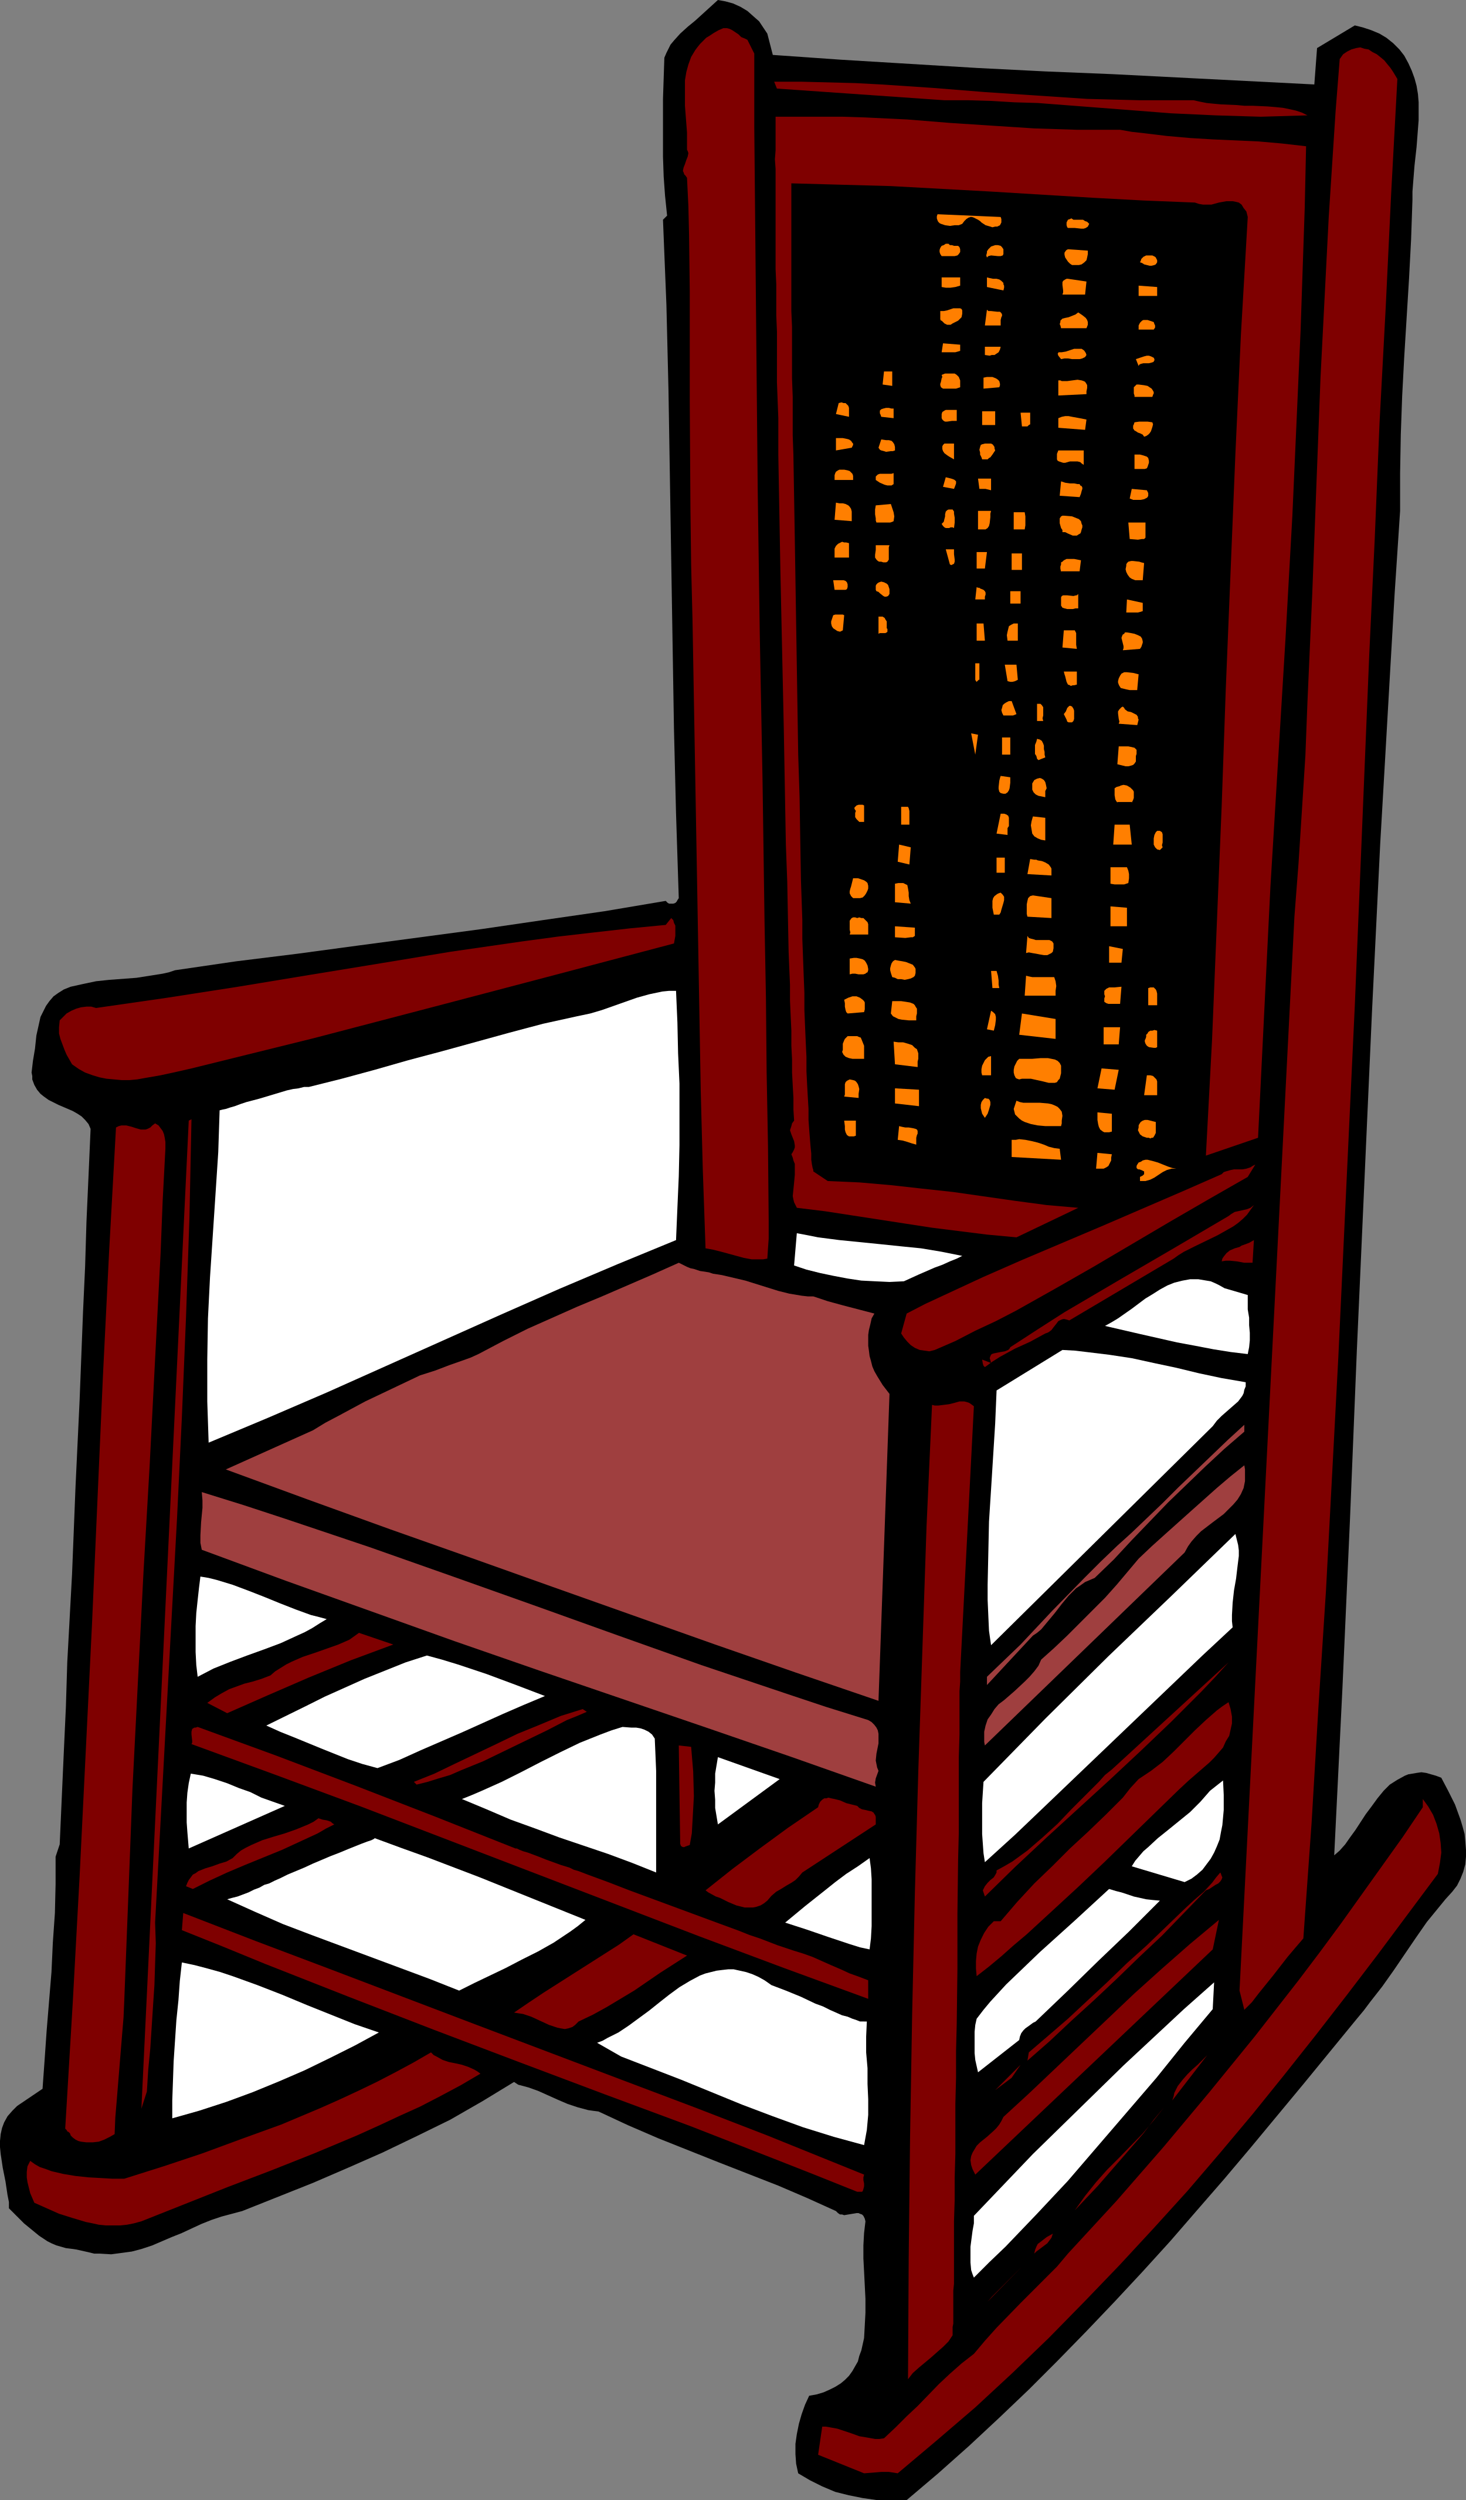 <?xml version="1.0" encoding="UTF-8" standalone="no"?>
<svg
   version="1.0"
   width="91.33mm"
   height="155.668mm"
   id="svg183"
   sodipodi:docname="Rocking Chair 9.wmf"
   xmlns:inkscape="http://www.inkscape.org/namespaces/inkscape"
   xmlns:sodipodi="http://sodipodi.sourceforge.net/DTD/sodipodi-0.dtd"
   xmlns="http://www.w3.org/2000/svg"
   xmlns:svg="http://www.w3.org/2000/svg">
  <rect width="100%" height="100%" fill="#808080" stroke="none"/>
  <sodipodi:namedview
     id="namedview183"
     pagecolor="#ffffff"
     bordercolor="#000000"
     borderopacity="0.25"
     inkscape:showpageshadow="2"
     inkscape:pageopacity="0.0"
     inkscape:pagecheckerboard="0"
     inkscape:deskcolor="#d1d1d1"
     inkscape:document-units="mm" />
  <defs
     id="defs1">
    <pattern
       id="WMFhbasepattern"
       patternUnits="userSpaceOnUse"
       width="6"
       height="6"
       x="0"
       y="0" />
  </defs>
  <path
     style="fill:#000000;fill-opacity:1;fill-rule:evenodd;stroke:none"
     d="m 180.673,7.918 1.293,5.009 16.16,1.131 15.999,0.97 15.999,0.97 15.999,0.808 15.837,0.646 15.837,0.808 31.674,1.616 0.646,-8.564 8.888,-5.333 1.939,0.485 1.939,0.646 1.939,0.808 1.616,0.97 1.616,1.293 1.454,1.454 1.131,1.454 0.97,1.778 0.808,1.778 0.646,1.778 0.485,1.778 0.323,1.939 0.162,1.939 v 2.101 2.101 l -0.162,2.101 -0.323,4.201 -0.485,4.363 -0.323,4.04 -0.162,2.101 v 1.939 l -0.323,9.372 -0.485,9.211 -1.131,18.421 -0.485,9.211 -0.323,9.049 -0.162,9.049 v 8.888 l -1.293,19.553 -1.131,19.553 -1.131,19.714 -1.131,19.553 -1.939,39.59 -1.778,39.751 -1.778,39.751 -1.616,39.751 -1.778,39.751 -1.939,39.428 1.293,-1.131 1.293,-1.454 1.131,-1.616 1.293,-1.778 2.424,-3.717 1.454,-1.939 1.293,-1.778 1.454,-1.778 1.454,-1.454 1.778,-1.131 1.778,-0.97 0.808,-0.323 0.97,-0.162 0.97,-0.162 1.131,-0.162 1.131,0.162 1.131,0.323 1.131,0.323 1.293,0.485 1.616,3.07 1.616,3.232 0.646,1.778 0.646,1.778 0.485,1.616 0.485,1.778 0.162,1.778 0.162,1.939 v 1.616 l -0.162,1.778 -0.485,1.778 -0.646,1.616 -0.808,1.616 -1.131,1.454 -1.616,1.778 -1.454,1.778 -2.909,3.555 -2.586,3.717 -5.171,7.595 -2.747,3.878 -2.909,3.717 -1.454,1.939 -1.616,1.939 -12.443,15.19 -12.605,15.19 -6.141,7.272 -6.464,7.433 -6.303,7.272 -6.464,7.11 -6.626,7.11 -6.626,6.948 -6.787,6.948 -6.787,6.787 -6.949,6.625 -7.111,6.625 -7.272,6.464 -7.434,6.302 h -3.555 -3.394 l -3.394,-0.485 -3.232,-0.646 -3.232,-0.808 -3.07,-1.293 -2.909,-1.454 -2.747,-1.616 -0.485,-2.262 -0.162,-2.262 v -2.424 l 0.323,-2.262 0.485,-2.424 0.646,-2.262 0.808,-2.262 0.97,-2.101 1.778,-0.323 1.616,-0.485 1.454,-0.646 1.293,-0.646 1.293,-0.808 0.97,-0.808 0.97,-0.97 0.808,-1.131 1.293,-2.262 0.323,-1.293 0.485,-1.293 0.646,-2.909 0.162,-2.909 0.162,-3.07 v -3.232 l -0.323,-6.464 -0.162,-3.07 v -3.07 l 0.162,-2.909 0.323,-2.747 -0.162,-0.646 -0.323,-0.646 -0.323,-0.323 -0.485,-0.162 -0.323,-0.162 h -0.485 l -0.97,0.162 -0.97,0.162 -0.97,0.162 -0.485,-0.162 h -0.485 l -0.485,-0.323 -0.485,-0.485 -6.787,-3.07 -6.787,-2.909 -14.059,-5.494 -14.221,-5.656 -7.111,-3.07 -6.949,-3.232 -1.293,-0.162 -1.131,-0.162 -2.424,-0.646 -2.424,-0.808 -2.262,-0.97 -4.686,-2.101 -2.262,-0.808 -2.424,-0.646 -0.97,-0.646 -3.717,2.262 -3.717,2.262 -7.595,4.363 -7.919,3.878 -8.08,3.878 -8.08,3.555 -8.242,3.555 -16.645,6.625 -2.424,0.646 -2.424,0.646 -2.424,0.808 -2.424,0.97 -4.525,2.101 -2.424,0.97 -2.262,0.97 -2.262,0.97 -2.424,0.808 -2.424,0.646 -2.424,0.323 -2.424,0.323 -2.747,-0.162 H 22.14 l -1.293,-0.323 -1.454,-0.323 -1.454,-0.323 -1.131,-0.162 -1.293,-0.162 -1.131,-0.323 -1.131,-0.323 -1.131,-0.485 -0.97,-0.485 -1.939,-1.293 -1.778,-1.454 -1.778,-1.454 -3.555,-3.555 v -1.454 L 1.778,516.607 1.293,513.375 0.646,510.143 0.162,506.911 0,505.295 v -1.454 l 0.162,-1.616 0.323,-1.454 0.485,-1.293 0.808,-1.454 1.131,-1.293 1.131,-1.131 5.979,-4.04 0.485,-6.787 0.485,-6.948 1.131,-13.735 0.323,-6.948 0.485,-6.948 0.162,-6.787 v -6.464 l 0.97,-2.909 0.485,-10.988 0.485,-10.827 0.485,-10.503 0.323,-10.503 1.131,-20.845 0.808,-20.36 0.97,-20.522 0.808,-20.845 0.485,-10.503 0.323,-10.665 0.485,-10.827 0.485,-10.988 -0.485,-1.131 -0.808,-0.97 -0.808,-0.808 -0.97,-0.646 -1.131,-0.646 -1.131,-0.485 -1.131,-0.485 -1.131,-0.485 -2.262,-1.131 -1.131,-0.808 -0.808,-0.646 -0.808,-0.97 -0.646,-1.131 -0.485,-1.293 v -0.808 l -0.162,-0.808 0.323,-2.747 0.485,-2.909 0.323,-3.07 0.646,-2.909 0.323,-1.454 0.646,-1.293 0.646,-1.293 0.808,-1.131 0.97,-1.131 1.131,-0.808 1.293,-0.808 1.616,-0.646 1.454,-0.323 1.454,-0.323 3.07,-0.646 3.07,-0.323 6.464,-0.485 3.07,-0.485 3.07,-0.485 1.454,-0.323 1.454,-0.485 14.383,-2.101 14.383,-1.778 14.383,-1.939 14.544,-1.939 14.544,-1.939 14.383,-2.101 14.544,-2.101 14.383,-2.424 0.485,0.485 0.323,0.162 h 0.485 0.485 l 0.485,-0.162 0.323,-0.323 0.162,-0.323 0.323,-0.485 -0.646,-20.037 -0.485,-19.876 -0.646,-39.751 -0.323,-20.037 -0.323,-19.876 -0.485,-20.037 -0.808,-20.037 0.97,-0.97 -0.485,-4.686 -0.323,-4.525 -0.162,-4.686 v -4.363 -4.686 -4.525 l 0.162,-4.848 0.162,-4.848 0.485,-1.131 0.485,-0.97 0.485,-0.97 0.808,-0.97 1.454,-1.616 1.778,-1.616 1.778,-1.454 1.778,-1.616 1.778,-1.616 L 169.037,0 l 1.778,0.323 1.778,0.485 1.778,0.808 1.616,0.97 1.454,1.293 1.293,1.131 0.97,1.454 z"
     id="path1" />
  <path
     style="fill:#7f0000;fill-opacity:1;fill-rule:evenodd;stroke:none"
     d="m 175.986,9.372 1.616,3.232 v 17.29 l 0.162,17.129 0.323,34.096 0.323,34.096 0.485,33.934 0.646,34.096 0.485,34.257 0.323,17.29 0.162,17.452 0.323,17.452 0.162,17.613 v 0.808 1.131 2.262 l -0.162,2.262 -0.162,2.424 -0.97,0.162 h -0.97 -1.778 l -1.778,-0.323 -1.778,-0.485 -1.778,-0.485 -1.778,-0.485 -1.939,-0.485 -1.778,-0.323 -0.646,-18.583 -0.485,-18.583 -0.646,-37.004 -0.646,-36.843 -0.646,-37.004 -0.323,-12.927 -0.162,-12.927 -0.162,-25.531 V 81.604 68.515 l -0.162,-13.25 -0.162,-6.787 -0.323,-6.625 -0.323,-0.485 -0.323,-0.323 -0.162,-0.485 -0.162,-0.323 0.162,-0.808 0.323,-0.808 0.323,-0.97 0.323,-0.808 0.162,-0.808 -0.162,-0.485 -0.162,-0.323 v -2.101 -1.939 l -0.323,-4.201 -0.162,-2.101 v -2.101 -1.939 -1.939 l 0.323,-1.939 0.485,-1.778 0.646,-1.778 0.97,-1.616 0.485,-0.646 0.646,-0.808 0.646,-0.646 0.808,-0.808 0.808,-0.485 0.97,-0.646 1.131,-0.646 1.131,-0.485 h 0.808 l 0.646,0.162 0.646,0.323 1.454,0.97 0.646,0.646 0.808,0.323 z"
     id="path2" />
  <path
     style="fill:#7f0000;fill-opacity:1;fill-rule:evenodd;stroke:none"
     d="m 329.025,18.583 -1.454,26.824 -1.293,26.986 -1.454,27.147 -1.131,27.309 -1.293,27.309 -1.131,27.47 -2.262,54.941 -2.586,55.103 -1.293,27.632 -1.454,27.47 -1.454,27.47 -1.778,27.47 -1.616,27.309 -1.939,27.147 -1.939,2.262 -1.778,2.101 -3.394,4.363 -3.394,4.201 -1.616,2.101 -1.778,1.778 -1.131,-4.525 12.928,-252.729 0.97,-12.604 0.808,-12.604 0.808,-12.766 0.485,-12.604 1.131,-25.531 1.939,-50.74 1.293,-25.208 0.646,-12.604 0.808,-12.443 0.808,-12.443 0.97,-12.281 0.808,-1.131 0.97,-0.646 0.97,-0.485 1.131,-0.323 0.97,-0.162 0.97,0.323 0.97,0.162 0.97,0.646 0.97,0.485 0.808,0.646 0.97,0.808 0.646,0.808 0.808,0.97 0.646,0.97 0.485,0.808 z"
     id="path3" />
  <path
     style="fill:#7f0000;fill-opacity:1;fill-rule:evenodd;stroke:none"
     d="m 281.028,23.592 1.454,0.323 1.616,0.323 1.616,0.162 1.778,0.162 3.717,0.162 1.778,0.162 h 1.939 l 3.555,0.162 1.939,0.162 1.616,0.162 1.616,0.323 1.454,0.323 1.454,0.485 1.293,0.646 -5.495,0.162 -5.495,0.162 -5.333,-0.162 -5.333,-0.162 -10.504,-0.485 -10.343,-0.808 -10.504,-0.808 -10.504,-0.808 -5.495,-0.162 -5.333,-0.323 -5.495,-0.162 h -5.656 l -39.431,-2.747 -0.646,-1.616 h 6.464 l 6.303,0.162 6.303,0.162 6.141,0.323 12.12,0.808 12.12,0.97 12.12,0.808 12.12,0.808 6.141,0.162 6.303,0.162 h 6.141 z"
     id="path4" />
  <path
     style="fill:#7f0000;fill-opacity:1;fill-rule:evenodd;stroke:none"
     d="m 263.737,30.541 2.747,0.485 2.909,0.323 5.333,0.646 5.495,0.485 5.333,0.323 10.827,0.485 5.495,0.485 5.656,0.646 -0.323,14.543 -0.485,14.382 -0.485,14.382 -0.646,14.543 -1.293,29.086 -1.616,28.925 -1.778,29.248 -1.778,29.248 -1.454,29.41 -1.454,29.571 -12.282,4.201 1.454,-27.309 1.131,-27.47 1.131,-27.47 0.97,-27.632 1.131,-27.632 1.131,-27.632 1.293,-27.955 1.616,-27.794 -0.323,-1.293 -0.646,-0.808 -0.485,-0.808 -0.646,-0.485 -0.646,-0.162 -0.808,-0.162 h -0.646 -0.808 l -1.778,0.323 -1.778,0.485 h -0.97 -0.97 l -0.97,-0.162 -0.97,-0.323 -12.12,-0.485 -11.959,-0.646 -23.917,-1.454 -11.797,-0.646 -11.797,-0.646 -11.797,-0.323 -11.635,-0.323 v 16.805 2.909 3.393 3.393 3.555 l 0.162,3.717 v 3.878 4.04 4.201 l 0.162,4.363 v 4.525 4.525 l 0.162,4.525 0.162,9.695 0.162,9.695 0.162,10.18 0.162,10.18 0.323,20.522 0.162,10.342 0.323,10.019 0.162,10.019 0.162,9.534 0.162,4.686 0.162,4.686 v 4.363 l 0.162,4.363 0.162,4.363 0.162,4.04 v 4.04 l 0.162,3.878 0.162,3.717 0.162,3.393 v 3.393 l 0.162,3.232 0.162,2.909 0.162,2.747 v 2.585 l 0.162,2.262 0.162,2.101 0.162,1.939 0.162,1.616 v 1.454 l 0.162,1.131 0.162,0.808 0.162,0.485 v 0.323 l 3.394,2.262 3.717,0.162 3.717,0.162 7.434,0.646 7.272,0.808 7.434,0.808 14.706,2.101 7.272,0.97 7.434,0.646 -14.544,6.948 -6.949,-0.646 -6.464,-0.808 -6.464,-0.808 -6.303,-0.97 -12.605,-1.939 -6.303,-0.97 -6.626,-0.808 -0.323,-0.646 -0.323,-0.646 -0.162,-0.646 -0.162,-0.808 0.162,-1.616 0.162,-1.616 0.162,-1.778 v -1.778 -0.808 l -0.323,-0.808 -0.162,-0.646 -0.323,-0.808 0.323,-0.485 0.323,-0.646 0.162,-0.485 v -0.485 l -0.162,-0.97 -0.323,-0.808 -0.323,-0.808 -0.323,-0.97 0.162,-0.485 0.162,-0.485 0.162,-0.646 0.485,-0.646 -0.162,-2.585 v -2.747 l -0.162,-2.909 -0.162,-3.07 v -3.07 l -0.162,-3.232 v -3.555 l -0.162,-3.393 -0.162,-3.717 v -3.717 l -0.162,-3.717 -0.162,-4.04 -0.162,-8.08 -0.162,-8.403 -0.323,-8.726 -0.162,-8.888 -0.162,-9.049 -0.162,-9.211 -0.808,-37.328 -0.162,-9.211 -0.162,-9.049 -0.162,-8.888 v -8.726 l -0.323,-8.403 V 81.927 78.049 l -0.162,-3.878 v -3.717 -3.555 l -0.162,-3.555 V 59.95 56.557 53.487 50.416 39.751 l -0.162,-2.262 0.162,-2.101 v -5.171 -1.454 -1.293 h 5.333 5.333 5.171 l 5.171,0.162 10.019,0.485 10.019,0.808 9.858,0.646 10.019,0.646 5.01,0.162 5.01,0.162 h 5.01 z"
     id="path5" />
  <path
     style="fill:#ff7f00;fill-opacity:1;fill-rule:evenodd;stroke:none"
     d="m 235.618,51.063 0.162,0.485 v 0.485 0.323 l -0.162,0.323 -0.162,0.323 -0.323,0.162 -0.323,0.162 h -0.485 l -0.646,0.162 -0.485,-0.162 -1.131,-0.323 -0.97,-0.646 -0.323,-0.323 -0.485,-0.323 -0.97,-0.485 -0.485,-0.162 h -0.323 l -0.485,0.162 -0.485,0.323 -0.485,0.485 -0.485,0.646 -0.808,0.323 h -0.97 l -1.131,0.162 -1.131,-0.162 -0.97,-0.323 -0.323,-0.162 -0.323,-0.323 -0.162,-0.323 -0.162,-0.485 v -0.485 l 0.162,-0.485 z"
     id="path6" />
  <path
     style="fill:#ff7f00;fill-opacity:1;fill-rule:evenodd;stroke:none"
     d="m 256.465,52.679 -0.323,0.646 -0.485,0.323 -0.485,0.162 h -0.646 l -1.454,-0.162 h -0.808 -0.808 l -0.162,-0.162 -0.162,-0.485 v -0.323 -0.323 l 0.162,-0.323 0.162,-0.323 0.485,-0.162 0.323,-0.162 0.485,0.323 h 0.485 1.778 l 0.485,0.323 0.485,0.162 z"
     id="path7" />
  <path
     style="fill:#ff7f00;fill-opacity:1;fill-rule:evenodd;stroke:none"
     d="m 226.083,59.304 -0.323,0.485 -0.323,0.323 -0.646,0.162 h -1.293 -0.485 -0.646 -0.646 l -0.323,-0.485 -0.162,-0.485 v -0.485 l 0.162,-0.485 0.323,-0.485 0.485,-0.162 0.485,-0.323 h 0.646 l 0.323,0.323 h 0.485 l 0.485,0.162 h 0.646 0.323 l 0.323,0.323 0.162,0.485 v 0.323 z"
     id="path8" />
  <path
     style="fill:#ff7f00;fill-opacity:1;fill-rule:evenodd;stroke:none"
     d="m 236.264,58.658 v 0.485 0.323 0.323 l -0.162,0.323 -0.485,0.162 h -0.646 l -1.616,-0.162 -0.646,0.162 -0.162,0.162 -0.162,0.162 -0.162,-0.485 0.162,-0.646 v -0.323 l 0.323,-0.485 0.323,-0.323 0.323,-0.323 0.485,-0.162 0.485,-0.162 h 0.646 l 0.646,0.162 0.323,0.323 z"
     id="path9" />
  <path
     style="fill:#ff7f00;fill-opacity:1;fill-rule:evenodd;stroke:none"
     d="m 256.141,58.981 v 0.808 l -0.162,0.808 -0.162,0.646 -0.485,0.485 -0.646,0.485 -0.646,0.162 h -0.646 -0.97 l -0.485,-0.323 -0.485,-0.485 -0.323,-0.485 -0.323,-0.485 -0.162,-0.646 v -0.485 l 0.323,-0.485 0.162,-0.162 0.323,-0.162 z"
     id="path10" />
  <path
     style="fill:#ff7f00;fill-opacity:1;fill-rule:evenodd;stroke:none"
     d="m 272.463,61.728 -0.323,0.485 -0.323,0.162 -0.646,0.162 h -0.485 l -1.293,-0.323 -0.485,-0.323 -0.485,-0.162 0.162,-0.323 0.162,-0.485 0.485,-0.485 0.646,-0.323 h 0.808 0.646 l 0.646,0.323 0.162,0.162 0.162,0.323 0.162,0.323 z"
     id="path11" />
  <path
     style="fill:#ff7f00;fill-opacity:1;fill-rule:evenodd;stroke:none"
     d="m 226.083,67.222 -1.131,0.323 -1.131,0.162 h -1.131 l -0.97,-0.162 v -2.262 h 4.363 z"
     id="path12" />
  <path
     style="fill:#ff7f00;fill-opacity:1;fill-rule:evenodd;stroke:none"
     d="m 236.264,68.353 -3.878,-0.808 v -2.262 l 0.646,0.162 0.808,0.162 h 0.808 l 0.646,0.162 0.485,0.323 0.485,0.485 v 0.323 l 0.162,0.323 v 0.485 z"
     id="path13" />
  <path
     style="fill:#ff7f00;fill-opacity:1;fill-rule:evenodd;stroke:none"
     d="m 255.495,69.323 h -5.333 l 0.162,-0.485 v -0.485 l -0.162,-1.293 V 66.414 l 0.162,-0.323 0.485,-0.323 0.323,-0.162 h 0.323 l 4.363,0.646 z"
     id="path14" />
  <path
     style="fill:#ff7f00;fill-opacity:1;fill-rule:evenodd;stroke:none"
     d="m 272.463,69.646 h -4.363 v -2.424 l 4.363,0.323 z"
     id="path15" />
  <path
     style="fill:#ff7f00;fill-opacity:1;fill-rule:evenodd;stroke:none"
     d="m 226.406,74.655 -0.323,0.323 -0.485,0.485 -0.646,0.323 -0.646,0.323 -0.485,0.323 h -0.808 l -0.646,-0.323 -0.323,-0.323 -0.323,-0.323 h -0.162 L 221.397,75.14 v -0.485 -0.646 -0.808 h 0.808 l 0.808,-0.162 0.97,-0.323 0.485,-0.162 h 0.485 0.808 0.323 l 0.323,0.162 0.162,0.323 v 0.323 0.485 z"
     id="path16" />
  <path
     style="fill:#ff7f00;fill-opacity:1;fill-rule:evenodd;stroke:none"
     d="m 235.618,75.301 v 1.293 h -3.717 l 0.485,-3.717 0.323,0.323 h 0.646 l 1.454,0.162 h 0.646 l 0.323,0.323 0.162,0.323 v 0.323 l -0.162,0.323 z"
     id="path17" />
  <path
     style="fill:#ff7f00;fill-opacity:1;fill-rule:evenodd;stroke:none"
     d="m 255.818,77.241 h -5.979 l -0.162,-0.646 -0.162,-0.323 0.162,-0.485 v -0.323 l 0.162,-0.162 0.323,-0.323 0.646,-0.162 0.808,-0.162 0.808,-0.323 0.808,-0.323 0.646,-0.485 0.97,0.646 0.808,0.646 0.323,0.485 0.162,0.485 v 0.646 z"
     id="path18" />
  <path
     style="fill:#ff7f00;fill-opacity:1;fill-rule:evenodd;stroke:none"
     d="m 271.655,77.564 h -3.555 V 76.594 l 0.323,-0.646 0.162,-0.162 0.323,-0.323 0.323,-0.162 h 0.485 0.485 l 0.485,0.162 0.485,0.162 0.485,0.162 0.162,0.485 0.162,0.323 v 0.485 z"
     id="path19" />
  <path
     style="fill:#ff7f00;fill-opacity:1;fill-rule:evenodd;stroke:none"
     d="m 226.083,82.573 -1.131,0.323 h -1.131 -1.131 -0.97 l 0.323,-2.101 4.04,0.323 z"
     id="path20" />
  <path
     style="fill:#ff7f00;fill-opacity:1;fill-rule:evenodd;stroke:none"
     d="m 235.618,81.604 -0.162,0.646 -0.323,0.646 -0.485,0.323 -0.485,0.323 h -0.646 l -0.485,0.162 -1.131,-0.162 v -1.939 z"
     id="path21" />
  <path
     style="fill:#ff7f00;fill-opacity:1;fill-rule:evenodd;stroke:none"
     d="m 255.818,83.543 -0.323,0.485 -0.646,0.323 -0.646,0.162 h -0.808 -0.97 l -0.97,-0.162 h -0.808 l -0.808,0.162 -0.646,-0.808 -0.162,-0.485 0.162,-0.162 v -0.162 h 0.808 l 0.97,-0.162 0.485,-0.162 0.485,-0.162 0.97,-0.323 h 0.97 0.808 l 0.485,0.323 0.162,0.162 0.323,0.485 z"
     id="path22" />
  <path
     style="fill:#ff7f00;fill-opacity:1;fill-rule:evenodd;stroke:none"
     d="m 271.655,84.189 0.162,0.323 v 0.323 l -0.162,0.162 v 0.162 l -0.485,0.162 -0.646,0.162 h -1.293 l -0.646,0.162 -0.323,0.162 -0.162,0.323 -0.646,-1.616 0.97,-0.323 0.97,-0.323 0.646,-0.162 h 0.485 l 0.485,0.162 z"
     id="path23" />
  <path
     style="fill:#ff7f00;fill-opacity:1;fill-rule:evenodd;stroke:none"
     d="m 210.084,90.814 -2.262,-0.323 0.323,-3.07 h 1.939 z"
     id="path24" />
  <path
     style="fill:#ff7f00;fill-opacity:1;fill-rule:evenodd;stroke:none"
     d="m 226.083,90.491 v 0.646 l -0.485,0.162 -0.485,0.162 h -0.97 -1.131 -0.97 l -0.485,-0.323 -0.162,-0.485 v -0.323 l 0.162,-0.485 0.162,-0.808 0.162,-0.323 -0.162,-0.485 0.808,-0.323 h 0.808 0.646 0.808 l 0.485,0.323 0.485,0.485 0.323,0.808 v 0.323 z"
     id="path25" />
  <path
     style="fill:#ff7f00;fill-opacity:1;fill-rule:evenodd;stroke:none"
     d="m 235.295,91.137 -3.717,0.323 v -2.585 l 0.808,-0.162 h 0.646 0.646 l 0.808,0.323 0.485,0.323 0.323,0.323 0.162,0.646 v 0.323 z"
     id="path26" />
  <path
     style="fill:#ff7f00;fill-opacity:1;fill-rule:evenodd;stroke:none"
     d="m 255.818,92.107 v 0.646 l -6.626,0.323 v -3.555 h 0.485 l 0.323,0.162 h 1.293 l 2.424,-0.323 0.97,0.162 0.485,0.162 0.323,0.162 0.323,0.485 0.162,0.323 v 0.646 z"
     id="path27" />
  <path
     style="fill:#ff7f00;fill-opacity:1;fill-rule:evenodd;stroke:none"
     d="m 271.332,93.4 h -4.202 v -0.323 l -0.162,-0.485 v -1.131 -0.323 l 0.323,-0.323 0.323,-0.323 h 0.485 l 1.293,0.162 0.808,0.162 0.485,0.323 0.485,0.323 0.323,0.485 0.162,0.323 v 0.323 l -0.162,0.323 z"
     id="path28" />
  <path
     style="fill:#ff7f00;fill-opacity:1;fill-rule:evenodd;stroke:none"
     d="m 199.903,97.116 v 0.97 l -3.07,-0.646 0.646,-2.585 0.646,-0.162 0.485,0.162 h 0.485 l 0.323,0.323 0.323,0.323 0.162,0.485 v 0.485 z"
     id="path29" />
  <path
     style="fill:#ff7f00;fill-opacity:1;fill-rule:evenodd;stroke:none"
     d="m 210.408,98.409 -2.909,-0.323 -0.162,-0.485 -0.162,-0.323 v -0.323 -0.323 l 0.323,-0.323 0.485,-0.162 0.646,-0.162 h 0.646 l 0.646,0.162 h 0.485 z"
     id="path30" />
  <path
     style="fill:#ff7f00;fill-opacity:1;fill-rule:evenodd;stroke:none"
     d="m 225.275,99.055 h -0.485 -0.646 l -1.131,0.162 h -0.485 l -0.323,-0.162 -0.323,-0.323 -0.162,-0.323 v -0.323 -0.646 l 0.162,-0.485 0.485,-0.323 0.323,-0.162 h 1.293 1.293 z"
     id="path31" />
  <path
     style="fill:#ff7f00;fill-opacity:1;fill-rule:evenodd;stroke:none"
     d="m 231.255,96.793 h 3.07 v 3.232 h -3.07 z"
     id="path32" />
  <path
     style="fill:#ff7f00;fill-opacity:1;fill-rule:evenodd;stroke:none"
     d="m 242.567,97.116 v 0.485 0.485 0.97 0.323 0.485 l -0.323,0.162 -0.323,0.323 h -1.293 l -0.323,-3.232 z"
     id="path33" />
  <path
     style="fill:#ff7f00;fill-opacity:1;fill-rule:evenodd;stroke:none"
     d="m 255.495,101.156 -6.303,-0.485 v -2.262 l 0.808,-0.323 0.808,-0.162 h 0.808 l 0.808,0.162 1.778,0.323 1.616,0.323 z"
     id="path34" />
  <path
     style="fill:#ff7f00;fill-opacity:1;fill-rule:evenodd;stroke:none"
     d="m 271.332,99.379 0.162,0.485 -0.162,0.646 -0.162,0.485 -0.162,0.485 -0.323,0.485 -0.323,0.323 -0.485,0.323 -0.485,0.162 -0.323,-0.485 -0.646,-0.323 -0.485,-0.162 -0.485,-0.323 -0.323,-0.162 -0.323,-0.485 v -0.646 l 0.162,-0.323 0.162,-0.485 1.131,-0.162 h 0.97 0.97 z"
     id="path35" />
  <path
     style="fill:#ff7f00;fill-opacity:1;fill-rule:evenodd;stroke:none"
     d="m 200.55,105.357 -3.717,0.646 v -2.909 h 1.616 l 0.808,0.162 0.646,0.162 0.485,0.323 0.323,0.485 0.162,0.162 v 0.323 l -0.162,0.323 z"
     id="path36" />
  <path
     style="fill:#ff7f00;fill-opacity:1;fill-rule:evenodd;stroke:none"
     d="m 210.731,106.004 -0.485,0.162 h -0.485 l -1.131,0.162 -0.485,-0.162 -0.646,-0.162 -0.323,-0.162 -0.323,-0.485 0.646,-1.939 1.131,0.162 h 0.646 l 0.646,0.162 0.323,0.323 0.323,0.485 0.162,0.646 z"
     id="path37" />
  <path
     style="fill:#ff7f00;fill-opacity:1;fill-rule:evenodd;stroke:none"
     d="m 224.629,108.104 -1.131,-0.646 -0.485,-0.323 -0.646,-0.485 -0.323,-0.485 -0.162,-0.485 v -0.646 l 0.162,-0.323 0.323,-0.323 h 2.262 z"
     id="path38" />
  <path
     style="fill:#ff7f00;fill-opacity:1;fill-rule:evenodd;stroke:none"
     d="m 234.325,106.004 -0.646,0.97 -0.485,0.646 -0.323,0.162 -0.323,0.323 h -0.646 -0.646 l -0.162,-0.485 -0.323,-0.646 v -0.485 l -0.162,-0.646 0.162,-0.646 0.162,-0.485 0.323,-0.162 0.646,-0.162 h 0.485 0.485 0.485 l 0.323,0.162 0.162,0.162 0.323,0.485 v 0.323 z"
     id="path39" />
  <path
     style="fill:#ff7f00;fill-opacity:1;fill-rule:evenodd;stroke:none"
     d="m 255.172,109.397 -0.485,-0.323 -0.323,-0.323 -0.646,-0.162 h -0.485 -1.293 l -1.131,0.323 h -0.485 l -0.485,-0.162 -0.485,-0.162 -0.323,-0.162 -0.162,-0.323 v -0.485 -0.808 l 0.323,-0.808 h 5.979 z"
     id="path40" />
  <path
     style="fill:#ff7f00;fill-opacity:1;fill-rule:evenodd;stroke:none"
     d="m 270.363,109.397 -0.162,0.485 -0.162,0.323 -0.485,0.162 h -0.485 -0.485 -1.131 -0.323 v -3.393 h 1.293 l 0.646,0.162 0.485,0.162 0.485,0.162 0.323,0.323 0.162,0.646 v 0.485 z"
     id="path41" />
  <path
     style="fill:#ff7f00;fill-opacity:1;fill-rule:evenodd;stroke:none"
     d="m 200.873,112.952 h -4.363 v -0.646 -0.485 l 0.162,-0.485 0.162,-0.323 0.485,-0.323 0.323,-0.162 h 0.485 0.646 l 0.808,0.162 0.485,0.162 0.323,0.323 0.323,0.323 0.162,0.485 v 0.485 z"
     id="path42" />
  <path
     style="fill:#ff7f00;fill-opacity:1;fill-rule:evenodd;stroke:none"
     d="m 210.408,113.922 -0.485,0.323 h -0.485 -0.485 l -0.646,-0.162 -1.131,-0.485 -0.97,-0.646 v -0.485 -0.323 l 0.485,-0.485 0.485,-0.162 h 0.646 0.646 0.808 0.646 l 0.485,-0.162 z"
     id="path43" />
  <path
     style="fill:#ff7f00;fill-opacity:1;fill-rule:evenodd;stroke:none"
     d="m 224.629,115.053 -2.586,-0.485 0.646,-2.262 1.293,0.323 0.485,0.162 0.323,0.162 0.323,0.323 v 0.485 l -0.162,0.485 z"
     id="path44" />
  <path
     style="fill:#ff7f00;fill-opacity:1;fill-rule:evenodd;stroke:none"
     d="m 233.355,115.376 -0.646,-0.162 -0.646,-0.162 h -1.454 l -0.323,-2.424 h 3.07 z"
     id="path45" />
  <path
     style="fill:#ff7f00;fill-opacity:1;fill-rule:evenodd;stroke:none"
     d="m 254.202,116.992 -4.686,-0.323 0.323,-3.393 0.97,0.323 1.131,0.162 h 0.97 l 0.808,0.162 h 0.485 l 0.162,0.323 0.323,0.162 0.162,0.323 v 0.323 l -0.162,0.485 -0.162,0.646 z"
     id="path46" />
  <path
     style="fill:#ff7f00;fill-opacity:1;fill-rule:evenodd;stroke:none"
     d="m 270.039,115.376 0.162,0.323 0.162,0.323 v 0.323 0.323 l -0.162,0.323 -0.162,0.162 -0.646,0.323 -0.808,0.162 h -0.97 -0.808 l -0.808,-0.323 0.485,-2.262 z"
     id="path47" />
  <path
     style="fill:#ff7f00;fill-opacity:1;fill-rule:evenodd;stroke:none"
     d="m 200.55,121.355 v 1.293 l -4.04,-0.323 0.323,-4.04 0.808,0.162 h 0.808 l 0.646,0.162 0.646,0.323 0.323,0.323 0.323,0.485 0.162,0.646 z"
     id="path48" />
  <path
     style="fill:#ff7f00;fill-opacity:1;fill-rule:evenodd;stroke:none"
     d="m 210.408,122.648 -0.323,0.162 -0.485,0.162 h -0.97 -1.131 -1.131 l -0.162,-0.485 v -0.485 l -0.162,-0.97 v -1.131 l 0.162,-0.97 3.555,-0.323 0.323,0.97 0.323,0.97 0.162,0.97 z"
     id="path49" />
  <path
     style="fill:#ff7f00;fill-opacity:1;fill-rule:evenodd;stroke:none"
     d="m 224.306,119.901 0.323,0.485 v 0.485 l 0.162,0.97 v 1.131 l -0.162,1.293 -0.323,-0.162 h -0.485 l -0.323,0.162 h -0.808 l -0.323,-0.162 -0.323,-0.323 -0.323,-0.485 0.485,-0.485 0.162,-0.646 0.162,-0.646 v -0.485 l 0.162,-0.646 0.323,-0.323 0.323,-0.162 h 0.162 0.485 z"
     id="path50" />
  <path
     style="fill:#ff7f00;fill-opacity:1;fill-rule:evenodd;stroke:none"
     d="m 233.355,120.224 -0.162,0.646 v 0.808 l -0.162,1.454 -0.162,0.646 -0.323,0.485 -0.485,0.323 h -0.808 -0.97 v -4.363 z"
     id="path51" />
  <path
     style="fill:#ff7f00;fill-opacity:1;fill-rule:evenodd;stroke:none"
     d="m 241.274,120.547 0.162,0.97 v 1.131 0.97 l -0.162,0.97 h -2.586 v -4.04 z"
     id="path52" />
  <path
     style="fill:#ff7f00;fill-opacity:1;fill-rule:evenodd;stroke:none"
     d="m 254.525,125.233 -0.162,0.323 -0.323,0.162 -0.485,0.323 h -0.485 -0.485 l -1.131,-0.485 -0.646,-0.323 h -0.646 v -0.485 l -0.323,-0.485 -0.323,-1.131 v -0.646 -0.485 l 0.323,-0.485 0.323,-0.162 h 0.323 l 1.939,0.162 0.808,0.323 0.808,0.323 0.485,0.485 0.162,0.646 0.162,0.323 v 0.485 l -0.162,0.485 z"
     id="path53" />
  <path
     style="fill:#ff7f00;fill-opacity:1;fill-rule:evenodd;stroke:none"
     d="m 269.716,126.526 -0.323,0.323 h -0.485 l -0.97,0.162 -1.939,-0.162 -0.323,-3.878 h 4.04 z"
     id="path54" />
  <path
     style="fill:#ff7f00;fill-opacity:1;fill-rule:evenodd;stroke:none"
     d="m 199.903,131.212 h -3.394 v -0.646 -0.808 -0.646 l 0.323,-0.646 0.485,-0.485 0.646,-0.323 0.323,-0.162 0.485,0.162 h 0.485 l 0.646,0.162 z"
     id="path55" />
  <path
     style="fill:#ff7f00;fill-opacity:1;fill-rule:evenodd;stroke:none"
     d="m 209.438,128.303 -0.162,0.485 v 1.454 0.646 0.808 l -0.323,0.485 -0.323,0.162 h -0.162 -0.485 l -0.485,-0.162 H 207.014 l -0.323,-0.162 -0.323,-0.323 -0.323,-0.485 v -0.646 l 0.162,-1.131 v -0.646 -0.485 z"
     id="path56" />
  <path
     style="fill:#ff7f00;fill-opacity:1;fill-rule:evenodd;stroke:none"
     d="m 224.629,129.273 v 0.485 0.646 l 0.162,1.293 v 0.485 l -0.162,0.485 -0.323,0.162 -0.323,0.162 -0.323,-0.162 -0.97,-3.555 z"
     id="path57" />
  <path
     style="fill:#ff7f00;fill-opacity:1;fill-rule:evenodd;stroke:none"
     d="m 231.901,133.797 h -1.939 v -3.878 h 2.424 z"
     id="path58" />
  <path
     style="fill:#ff7f00;fill-opacity:1;fill-rule:evenodd;stroke:none"
     d="m 238.203,130.242 h 2.424 v 3.878 h -2.424 z"
     id="path59" />
  <path
     style="fill:#ff7f00;fill-opacity:1;fill-rule:evenodd;stroke:none"
     d="m 254.202,134.444 h -4.363 v 0.162 l -0.162,-0.808 v -0.485 l 0.162,-0.485 v -0.485 l 0.323,-0.162 0.323,-0.323 0.646,-0.323 h 0.97 0.808 l 0.808,0.162 0.808,0.162 z"
     id="path60" />
  <path
     style="fill:#ff7f00;fill-opacity:1;fill-rule:evenodd;stroke:none"
     d="m 269.07,136.544 h -0.97 -0.808 l -0.808,-0.323 -0.485,-0.323 -0.485,-0.646 -0.323,-0.646 -0.162,-0.646 0.162,-0.808 v -0.323 l 0.162,-0.323 0.323,-0.323 0.646,-0.162 h 0.485 l 1.454,0.162 0.485,0.162 0.646,0.162 z"
     id="path61" />
  <path
     style="fill:#ff7f00;fill-opacity:1;fill-rule:evenodd;stroke:none"
     d="m 199.58,138.16 -0.162,0.485 -0.323,0.162 h -0.323 -0.323 -0.485 -0.485 -0.485 -0.485 l -0.323,-2.262 h 0.646 0.485 1.293 l 0.485,0.162 0.323,0.323 0.162,0.485 v 0.323 z"
     id="path62" />
  <path
     style="fill:#ff7f00;fill-opacity:1;fill-rule:evenodd;stroke:none"
     d="m 209.438,139.776 -0.323,0.485 -0.485,0.162 h -0.323 l -0.323,-0.162 -0.808,-0.646 -0.323,-0.323 -0.485,-0.162 -0.162,-0.323 v -0.162 -0.485 -0.323 l 0.162,-0.323 0.323,-0.323 0.323,-0.162 0.485,-0.162 0.646,0.162 0.323,0.162 0.323,0.162 0.323,0.323 0.162,0.485 0.162,0.485 v 0.485 z"
     id="path63" />
  <path
     style="fill:#ff7f00;fill-opacity:1;fill-rule:evenodd;stroke:none"
     d="m 231.901,140.423 v 0.646 h -2.262 l 0.323,-2.909 0.323,0.162 h 0.323 l 0.162,0.162 0.808,0.323 0.323,0.323 0.162,0.323 v 0.485 z"
     id="path64" />
  <path
     style="fill:#ff7f00;fill-opacity:1;fill-rule:evenodd;stroke:none"
     d="m 237.88,139.13 h 2.424 v 2.909 h -2.424 z"
     id="path65" />
  <path
     style="fill:#ff7f00;fill-opacity:1;fill-rule:evenodd;stroke:none"
     d="m 253.879,143.17 h -0.646 l -0.646,0.162 h -1.293 l -0.646,-0.162 -0.485,-0.162 -0.323,-0.485 v -0.323 -0.323 -0.646 -0.323 -0.323 l 0.162,-0.323 0.323,-0.162 h 0.323 0.646 l 1.454,0.162 0.646,-0.162 h 0.162 l 0.323,-0.323 z"
     id="path66" />
  <path
     style="fill:#ff7f00;fill-opacity:1;fill-rule:evenodd;stroke:none"
     d="m 269.07,143.816 -0.485,0.162 -0.646,0.162 h -0.97 -0.97 -0.808 l 0.162,-3.07 3.717,0.808 z"
     id="path67" />
  <path
     style="fill:#ff7f00;fill-opacity:1;fill-rule:evenodd;stroke:none"
     d="m 198.449,148.341 -0.646,0.323 -0.646,-0.162 -0.485,-0.323 -0.485,-0.323 -0.323,-0.485 -0.162,-0.646 v -0.485 l 0.162,-0.485 0.162,-0.485 0.162,-0.485 0.485,-0.162 h 0.323 1.131 0.323 l 0.323,0.162 z"
     id="path68" />
  <path
     style="fill:#ff7f00;fill-opacity:1;fill-rule:evenodd;stroke:none"
     d="m 208.792,147.856 0.162,0.162 v 0.323 0.323 l -0.162,0.162 -0.323,0.162 h -0.97 -0.323 l -0.323,0.162 v -4.04 h 0.485 0.485 l 0.485,0.323 0.162,0.323 0.323,0.485 v 0.485 0.485 z"
     id="path69" />
  <path
     style="fill:#ff7f00;fill-opacity:1;fill-rule:evenodd;stroke:none"
     d="m 231.901,150.765 h -1.939 v -4.04 h 1.616 z"
     id="path70" />
  <path
     style="fill:#ff7f00;fill-opacity:1;fill-rule:evenodd;stroke:none"
     d="m 237.234,150.765 -0.162,-1.293 0.162,-0.808 0.162,-0.646 0.162,-0.646 0.485,-0.323 0.646,-0.323 h 0.97 v 4.04 z"
     id="path71" />
  <path
     style="fill:#ff7f00;fill-opacity:1;fill-rule:evenodd;stroke:none"
     d="m 253.071,148.341 0.323,0.646 v 0.485 1.131 1.131 l 0.162,0.97 -3.394,-0.323 0.323,-4.04 z"
     id="path72" />
  <path
     style="fill:#ff7f00;fill-opacity:1;fill-rule:evenodd;stroke:none"
     d="m 268.423,152.704 -4.04,0.323 0.162,-0.485 v -0.485 l -0.162,-0.646 -0.162,-0.646 -0.162,-0.646 0.162,-0.485 0.162,-0.323 0.323,-0.162 0.162,-0.323 h 0.485 l 0.97,0.162 0.808,0.162 0.808,0.323 0.646,0.323 0.323,0.485 0.162,0.646 v 0.323 l -0.162,0.485 -0.162,0.485 z"
     id="path73" />
  <path
     style="fill:#ff7f00;fill-opacity:1;fill-rule:evenodd;stroke:none"
     d="m 230.608,159.975 h -0.162 v 0 l -0.323,0.323 -0.162,0.162 -0.162,-0.162 -0.162,-0.323 v -3.878 h 0.97 z"
     id="path74" />
  <path
     style="fill:#ff7f00;fill-opacity:1;fill-rule:evenodd;stroke:none"
     d="m 239.658,159.975 -0.646,0.323 -0.646,0.162 h -0.485 l -0.646,-0.162 -0.646,-3.878 h 2.747 z"
     id="path75" />
  <path
     style="fill:#ff7f00;fill-opacity:1;fill-rule:evenodd;stroke:none"
     d="m 253.556,161.106 -0.646,0.162 h -0.323 l -0.485,0.162 -0.162,-0.162 -0.485,-0.162 -0.323,-0.646 -0.323,-1.293 -0.162,-0.485 -0.162,-0.646 h 3.07 v 2.909 z"
     id="path76" />
  <path
     style="fill:#ff7f00;fill-opacity:1;fill-rule:evenodd;stroke:none"
     d="m 267.777,162.399 h -1.778 l -0.808,-0.162 -0.646,-0.162 -0.646,-0.162 -0.323,-0.485 -0.162,-0.323 -0.162,-0.485 v -0.323 l 0.162,-0.646 0.162,-0.323 0.162,-0.323 0.323,-0.485 0.646,-0.323 h 0.646 l 1.454,0.162 0.646,0.162 0.646,0.162 -0.323,3.555 z"
     id="path77" />
  <path
     style="fill:#ff7f00;fill-opacity:1;fill-rule:evenodd;stroke:none"
     d="m 239.335,168.055 -0.808,0.323 h -0.808 -0.646 -0.808 l -0.323,-0.646 -0.162,-0.646 0.162,-0.485 0.162,-0.646 0.323,-0.323 0.485,-0.323 0.646,-0.323 h 0.646 z"
     id="path78" />
  <path
     style="fill:#ff7f00;fill-opacity:1;fill-rule:evenodd;stroke:none"
     d="m 245.637,169.671 h -1.454 v -4.04 h 0.808 l 0.323,0.323 0.323,0.485 v 0.646 1.293 l -0.162,0.646 z"
     id="path79" />
  <path
     style="fill:#ff7f00;fill-opacity:1;fill-rule:evenodd;stroke:none"
     d="m 252.425,166.277 0.323,0.485 0.162,0.485 v 0.97 0.97 l -0.162,0.485 -0.323,0.323 h -0.485 -0.323 l -0.323,-0.162 -0.162,-0.485 -0.323,-0.646 -0.323,-0.646 0.485,-0.646 0.323,-0.808 0.162,-0.162 0.323,-0.323 h 0.323 z"
     id="path80" />
  <path
     style="fill:#ff7f00;fill-opacity:1;fill-rule:evenodd;stroke:none"
     d="m 267.777,170.64 -4.363,-0.323 0.162,-0.485 -0.162,-0.646 -0.162,-1.293 v -0.485 l 0.323,-0.485 0.323,-0.323 0.162,-0.162 0.323,-0.162 0.323,0.323 0.162,0.323 0.646,0.485 0.808,0.162 0.646,0.323 0.646,0.323 0.323,0.485 v 0.323 l 0.162,0.323 -0.162,0.646 z"
     id="path81" />
  <path
     style="fill:#ff7f00;fill-opacity:1;fill-rule:evenodd;stroke:none"
     d="m 229.638,177.589 -0.97,-5.009 1.616,0.323 z"
     id="path82" />
  <path
     style="fill:#ff7f00;fill-opacity:1;fill-rule:evenodd;stroke:none"
     d="m 235.941,173.549 h 1.939 v 4.04 h -1.939 z"
     id="path83" />
  <path
     style="fill:#ff7f00;fill-opacity:1;fill-rule:evenodd;stroke:none"
     d="m 246.122,178.235 -1.616,0.646 -0.323,-0.323 -0.162,-0.646 -0.323,-0.485 v -0.646 -0.808 -0.646 l 0.323,-0.808 0.162,-0.646 0.646,0.162 0.485,0.323 0.323,0.646 0.162,0.485 v 0.808 l 0.162,0.646 v 0.646 z"
     id="path84" />
  <path
     style="fill:#ff7f00;fill-opacity:1;fill-rule:evenodd;stroke:none"
     d="m 267.454,177.912 v 0.646 0.646 l -0.323,0.485 -0.323,0.323 -0.485,0.162 -0.646,0.162 h -0.646 l -0.646,-0.162 -1.293,-0.323 0.323,-4.201 h 1.454 0.808 l 0.808,0.162 0.646,0.162 0.485,0.485 v 0.323 0.323 0.323 z"
     id="path85" />
  <path
     style="fill:#ff7f00;fill-opacity:1;fill-rule:evenodd;stroke:none"
     d="m 237.88,182.921 v 1.293 l -0.162,1.293 -0.162,0.485 -0.323,0.485 -0.485,0.323 h -0.485 l -0.646,-0.162 -0.323,-0.323 -0.162,-0.646 v -0.485 l 0.162,-1.454 0.162,-0.646 0.162,-0.485 z"
     id="path86" />
  <path
     style="fill:#ff7f00;fill-opacity:1;fill-rule:evenodd;stroke:none"
     d="m 246.122,186.153 v 1.293 0.162 l -0.808,-0.162 -0.808,-0.162 -0.646,-0.323 -0.485,-0.485 -0.323,-0.646 v -0.646 -0.808 l 0.485,-0.808 0.646,-0.323 0.646,-0.162 0.485,0.162 0.485,0.323 0.323,0.485 0.162,0.646 0.162,0.808 z"
     id="path87" />
  <path
     style="fill:#ff7f00;fill-opacity:1;fill-rule:evenodd;stroke:none"
     d="m 266.484,188.738 h -3.394 v 0.162 l -0.323,-0.485 -0.162,-0.323 -0.162,-0.97 v -0.808 -0.808 l 0.485,-0.323 0.646,-0.162 0.323,-0.162 0.646,-0.162 0.808,0.162 0.808,0.485 0.646,0.646 0.162,0.323 v 0.485 0.485 0.485 l -0.162,0.485 -0.323,0.646 z"
     id="path88" />
  <path
     style="fill:#ff7f00;fill-opacity:1;fill-rule:evenodd;stroke:none"
     d="m 203.459,193.425 h -0.485 -0.646 l -0.323,-0.323 -0.323,-0.323 -0.323,-0.485 v -0.485 -0.485 l 0.162,-0.485 -0.323,-0.485 v -0.323 l 0.323,-0.323 0.162,-0.162 0.485,-0.162 h 0.485 0.485 l 0.323,0.162 z"
     id="path89" />
  <path
     style="fill:#ff7f00;fill-opacity:1;fill-rule:evenodd;stroke:none"
     d="m 213.801,189.87 0.162,0.323 0.162,0.646 v 0.97 1.293 0.97 h -1.939 v -4.201 z"
     id="path90" />
  <path
     style="fill:#ff7f00;fill-opacity:1;fill-rule:evenodd;stroke:none"
     d="m 237.234,194.879 v 1.616 l -2.586,-0.323 0.97,-4.686 h 0.323 0.485 l 0.485,0.162 0.485,0.323 0.162,0.485 v 0.646 0.646 0.646 z"
     id="path91" />
  <path
     style="fill:#ff7f00;fill-opacity:1;fill-rule:evenodd;stroke:none"
     d="m 246.122,197.788 -0.97,-0.162 -0.808,-0.323 -0.808,-0.485 -0.485,-0.646 -0.162,-0.97 -0.162,-0.97 0.162,-0.97 0.323,-1.131 2.909,0.323 z"
     id="path92" />
  <path
     style="fill:#ff7f00;fill-opacity:1;fill-rule:evenodd;stroke:none"
     d="m 266.484,198.757 h -4.363 l 0.323,-4.686 h 3.555 z"
     id="path93" />
  <path
     style="fill:#ff7f00;fill-opacity:1;fill-rule:evenodd;stroke:none"
     d="m 273.756,199.403 -0.646,0.646 -0.646,-0.162 -0.485,-0.485 -0.323,-0.646 v -0.808 -0.646 l 0.162,-0.808 0.323,-0.646 0.323,-0.323 h 0.323 0.323 l 0.485,0.323 0.162,0.485 v 0.646 1.293 l -0.162,0.646 z"
     id="path94" />
  <path
     style="fill:#ff7f00;fill-opacity:1;fill-rule:evenodd;stroke:none"
     d="m 214.125,203.443 -2.747,-0.646 0.323,-4.04 2.747,0.646 z"
     id="path95" />
  <path
     style="fill:#ff7f00;fill-opacity:1;fill-rule:evenodd;stroke:none"
     d="m 234.648,201.827 h 1.939 v 3.555 h -1.939 z"
     id="path96" />
  <path
     style="fill:#ff7f00;fill-opacity:1;fill-rule:evenodd;stroke:none"
     d="m 247.576,206.029 -5.656,-0.323 0.646,-3.555 0.97,0.162 h 0.485 l 0.323,0.162 0.97,0.162 0.808,0.323 0.808,0.485 0.485,0.646 0.162,0.323 v 0.485 0.646 z"
     id="path97" />
  <path
     style="fill:#ff7f00;fill-opacity:1;fill-rule:evenodd;stroke:none"
     d="m 265.353,204.09 0.323,0.808 0.162,0.808 v 0.97 l -0.162,1.131 -0.485,0.162 -0.485,0.162 h -1.131 -1.131 l -0.97,-0.162 v -3.878 z"
     id="path98" />
  <path
     style="fill:#ff7f00;fill-opacity:1;fill-rule:evenodd;stroke:none"
     d="m 204.428,208.453 v 0.646 l -0.162,0.485 -0.323,0.646 -0.323,0.485 -0.485,0.485 -0.646,0.162 h -0.808 -0.808 l -0.485,-0.485 -0.323,-0.646 v -0.485 l 0.162,-0.646 0.162,-0.485 0.323,-1.293 0.162,-0.646 h 1.131 l 0.97,0.323 0.485,0.162 0.485,0.323 0.323,0.323 z"
     id="path99" />
  <path
     style="fill:#ff7f00;fill-opacity:1;fill-rule:evenodd;stroke:none"
     d="m 214.448,212.654 -3.717,-0.323 v -4.363 l 0.808,-0.162 h 0.646 0.485 l 0.323,0.162 0.323,0.162 0.323,0.162 0.162,0.808 0.162,0.97 v 0.808 l 0.162,0.97 z"
     id="path100" />
  <path
     style="fill:#ff7f00;fill-opacity:1;fill-rule:evenodd;stroke:none"
     d="m 235.295,215.239 h -1.293 l -0.162,-0.808 -0.162,-0.808 v -0.808 -0.808 l 0.162,-0.646 0.323,-0.485 0.646,-0.485 0.323,-0.162 0.485,-0.162 0.485,0.485 0.323,0.485 v 0.808 l -0.162,0.646 -0.485,1.616 -0.162,0.646 z"
     id="path101" />
  <path
     style="fill:#ff7f00;fill-opacity:1;fill-rule:evenodd;stroke:none"
     d="m 247.576,216.047 -5.656,-0.323 -0.162,-0.646 v -0.646 -0.808 -0.808 l 0.162,-0.808 0.162,-0.646 0.485,-0.485 0.646,-0.162 4.363,0.646 z"
     id="path102" />
  <path
     style="fill:#ff7f00;fill-opacity:1;fill-rule:evenodd;stroke:none"
     d="m 265.353,217.986 h -3.878 v -4.686 l 3.878,0.323 z"
     id="path103" />
  <path
     style="fill:#7f0000;fill-opacity:1;fill-rule:evenodd;stroke:none"
     d="m 158.695,222.026 -28.119,7.433 -28.281,7.433 -28.442,7.433 -14.383,3.555 -14.383,3.555 -3.555,0.808 -3.717,0.808 -3.717,0.646 -1.778,0.323 -1.778,0.162 h -1.939 l -1.778,-0.162 -1.778,-0.162 -1.616,-0.323 -1.616,-0.485 -1.778,-0.646 -1.454,-0.808 -1.616,-1.131 -0.646,-1.131 -0.646,-1.131 -0.485,-1.131 -0.485,-1.293 -0.485,-1.293 -0.323,-1.293 v -1.454 l 0.162,-1.616 0.808,-0.808 0.808,-0.808 1.131,-0.646 1.131,-0.485 1.131,-0.323 1.293,-0.162 h 1.131 l 1.131,0.323 16.807,-2.424 16.645,-2.585 16.645,-2.747 16.807,-2.747 16.645,-2.747 16.807,-2.424 8.403,-1.131 8.403,-0.97 8.565,-0.97 8.403,-0.808 1.293,-1.616 0.485,0.485 0.162,0.646 0.323,0.646 v 0.808 1.616 z"
     id="path104" />
  <path
     style="fill:#ff7f00;fill-opacity:1;fill-rule:evenodd;stroke:none"
     d="m 204.428,217.986 v 1.939 h -4.363 l 0.162,-0.485 -0.162,-0.646 v -1.454 -0.646 l 0.323,-0.485 0.162,-0.162 0.323,-0.162 h 0.485 l 0.485,0.162 0.485,-0.162 0.485,0.162 h 0.485 l 0.323,0.323 0.323,0.323 0.323,0.323 0.162,0.485 z"
     id="path105" />
  <path
     style="fill:#ff7f00;fill-opacity:1;fill-rule:evenodd;stroke:none"
     d="m 215.417,220.249 -0.485,0.323 h -0.485 l -1.293,0.162 -2.424,-0.162 v -2.585 l 4.686,0.323 z"
     id="path106" />
  <path
     style="fill:#ff7f00;fill-opacity:1;fill-rule:evenodd;stroke:none"
     d="m 247.9,223.965 -0.323,0.323 -0.323,0.162 -0.646,0.323 h -0.808 l -0.97,-0.162 -0.808,-0.162 -0.97,-0.162 -0.808,-0.162 -0.646,0.162 0.323,-4.04 0.323,0.485 0.485,0.162 0.646,0.162 0.485,0.162 h 2.262 0.97 l 0.323,0.162 0.323,0.162 0.323,0.485 v 0.485 0.646 z"
     id="path107" />
  <path
     style="fill:#ff7f00;fill-opacity:1;fill-rule:evenodd;stroke:none"
     d="m 264.06,226.551 h -2.909 v -3.878 l 3.232,0.646 z"
     id="path108" />
  <path
     style="fill:#ff7f00;fill-opacity:1;fill-rule:evenodd;stroke:none"
     d="m 204.428,228.005 v 0.323 l -0.162,0.485 -0.323,0.162 -0.162,0.162 -0.485,0.162 h -0.646 -0.485 l -0.808,-0.162 h -0.646 l -0.646,0.162 v -3.717 l 0.97,-0.162 h 0.646 l 0.808,0.162 0.646,0.162 0.485,0.323 0.323,0.485 0.323,0.646 z"
     id="path109" />
  <path
     style="fill:#ff7f00;fill-opacity:1;fill-rule:evenodd;stroke:none"
     d="m 215.417,229.621 -0.323,0.323 -0.646,0.323 -0.646,0.162 -0.808,0.162 -0.808,-0.162 h -0.808 l -0.646,-0.323 -0.646,-0.162 -0.162,-0.485 -0.162,-0.485 -0.162,-0.646 v -0.485 l 0.162,-0.646 0.162,-0.485 0.323,-0.485 0.485,-0.323 0.808,0.162 0.97,0.162 0.808,0.162 0.808,0.323 0.808,0.323 0.485,0.646 0.162,0.323 v 0.485 0.485 z"
     id="path110" />
  <path
     style="fill:#ff7f00;fill-opacity:1;fill-rule:evenodd;stroke:none"
     d="m 234.648,228.49 0.323,1.131 0.162,1.131 v 0.97 l 0.162,0.808 h -1.616 l -0.323,-4.04 z"
     id="path111" />
  <path
     style="fill:#ff7f00;fill-opacity:1;fill-rule:evenodd;stroke:none"
     d="m 248.223,229.944 0.162,0.485 0.162,0.485 0.162,1.131 -0.162,1.131 v 1.131 h -7.272 l 0.323,-4.686 0.646,0.162 0.808,0.162 h 1.778 z"
     id="path112" />
  <path
     style="fill:#ff7f00;fill-opacity:1;fill-rule:evenodd;stroke:none"
     d="m 263.737,236.246 h -0.485 -0.808 -1.454 l -0.485,-0.162 -0.485,-0.323 v -0.162 -0.646 l 0.162,-0.485 -0.162,-0.485 v -0.323 -0.485 l 0.162,-0.162 0.323,-0.323 0.646,-0.323 h 0.646 0.646 l 1.616,-0.162 z"
     id="path113" />
  <path
     style="fill:#ff7f00;fill-opacity:1;fill-rule:evenodd;stroke:none"
     d="m 272.463,235.277 v 1.293 h -2.101 v -4.04 l 0.485,-0.162 h 0.323 0.485 l 0.485,0.485 0.162,0.323 0.162,0.646 v 0.97 z"
     id="path114" />
  <path
     style="fill:#ffffff;fill-opacity:1;fill-rule:evenodd;stroke:none"
     d="m 159.179,233.176 0.323,7.433 0.162,7.272 0.323,7.11 v 7.272 7.272 l -0.162,7.272 -0.323,7.433 -0.323,7.595 -13.736,5.656 -13.736,5.817 -13.575,5.979 -13.736,6.14 -27.473,12.281 -13.898,5.979 -13.898,5.817 -0.162,-4.848 -0.162,-4.848 v -9.857 l 0.162,-9.695 0.485,-9.695 1.293,-19.553 0.646,-9.857 0.323,-9.857 0.646,-0.162 0.808,-0.162 0.97,-0.323 1.131,-0.323 1.293,-0.485 1.454,-0.485 3.07,-0.808 3.232,-0.97 3.232,-0.97 1.454,-0.323 1.293,-0.162 1.293,-0.323 h 1.131 l 7.757,-1.939 7.757,-2.101 7.919,-2.262 7.919,-2.101 15.837,-4.363 7.919,-2.101 8.08,-1.778 3.07,-0.646 2.747,-0.808 2.747,-0.97 2.747,-0.97 2.747,-0.97 2.909,-0.808 3.07,-0.646 1.616,-0.162 z"
     id="path115" />
  <path
     style="fill:#ff7f00;fill-opacity:1;fill-rule:evenodd;stroke:none"
     d="m 203.459,238.185 -3.878,0.323 -0.323,-0.323 -0.162,-0.485 -0.162,-0.808 v -0.808 l -0.162,-0.808 0.97,-0.485 0.97,-0.323 h 0.97 l 0.808,0.323 0.646,0.485 0.323,0.323 0.162,0.323 v 0.485 0.485 0.646 z"
     id="path116" />
  <path
     style="fill:#ff7f00;fill-opacity:1;fill-rule:evenodd;stroke:none"
     d="m 215.741,239.155 v 0.97 h -1.778 l -1.616,-0.162 -0.808,-0.162 -0.646,-0.323 -0.646,-0.323 -0.485,-0.646 0.323,-2.909 h 2.101 l 1.131,0.162 0.97,0.162 0.808,0.323 0.323,0.323 0.162,0.323 0.323,0.485 v 0.485 0.646 z"
     id="path117" />
  <path
     style="fill:#ff7f00;fill-opacity:1;fill-rule:evenodd;stroke:none"
     d="m 234.002,242.548 -1.616,-0.323 0.97,-4.363 0.485,0.323 0.485,0.485 0.162,0.646 v 0.646 l -0.162,1.293 z"
     id="path118" />
  <path
     style="fill:#ff7f00;fill-opacity:1;fill-rule:evenodd;stroke:none"
     d="m 248.546,244.487 -8.565,-0.97 0.646,-5.009 7.919,1.293 z"
     id="path119" />
  <path
     style="fill:#ff7f00;fill-opacity:1;fill-rule:evenodd;stroke:none"
     d="m 263.414,245.78 h -3.555 v -4.04 h 3.878 z"
     id="path120" />
  <path
     style="fill:#ff7f00;fill-opacity:1;fill-rule:evenodd;stroke:none"
     d="m 272.463,246.426 -0.323,0.162 h -0.485 l -1.131,-0.162 -0.485,-0.323 -0.323,-0.485 -0.162,-0.485 v -0.323 l 0.162,-0.323 0.162,-0.485 v -0.485 l 0.323,-0.323 0.162,-0.323 0.485,-0.323 h 0.485 l 0.485,-0.162 0.646,0.162 z"
     id="path121" />
  <path
     style="fill:#ff7f00;fill-opacity:1;fill-rule:evenodd;stroke:none"
     d="m 203.459,249.173 h -1.778 -0.97 l -0.808,-0.162 -0.808,-0.323 -0.323,-0.323 -0.162,-0.162 -0.323,-0.646 0.162,-0.485 v -0.646 -0.808 l 0.323,-0.808 0.162,-0.323 0.323,-0.323 0.323,-0.323 h 0.485 0.646 0.646 0.485 l 0.323,0.162 0.485,0.162 0.162,0.323 0.323,0.808 0.323,0.808 v 0.97 z"
     id="path122" />
  <path
     style="fill:#ff7f00;fill-opacity:1;fill-rule:evenodd;stroke:none"
     d="m 216.064,249.82 v 1.293 l -5.333,-0.646 -0.323,-5.332 1.131,0.162 h 1.131 l 1.131,0.323 0.97,0.323 0.646,0.646 0.485,0.323 0.162,0.485 0.162,0.485 v 0.646 0.646 z"
     id="path123" />
  <path
     style="fill:#ff7f00;fill-opacity:1;fill-rule:evenodd;stroke:none"
     d="m 233.355,253.052 h -2.101 l -0.162,-0.646 v -0.808 l 0.162,-0.808 0.323,-0.646 0.323,-0.646 0.485,-0.485 0.323,-0.323 0.646,-0.162 z"
     id="path124" />
  <path
     style="fill:#ff7f00;fill-opacity:1;fill-rule:evenodd;stroke:none"
     d="m 249.516,253.86 -0.323,0.323 -0.323,0.485 -0.485,0.162 h -0.323 -0.646 -0.485 l -1.293,-0.323 -1.454,-0.323 -1.454,-0.323 h -1.454 -0.646 l -0.646,0.162 -0.485,-0.162 -0.323,-0.162 -0.323,-0.646 -0.162,-0.646 v -0.646 l 0.162,-0.808 0.323,-0.646 0.323,-0.646 0.485,-0.485 h 0.646 0.808 1.616 l 1.939,-0.162 h 1.778 l 0.808,0.162 0.808,0.162 0.646,0.323 0.485,0.485 0.323,0.646 v 0.808 0.97 z"
     id="path125" />
  <path
     style="fill:#ff7f00;fill-opacity:1;fill-rule:evenodd;stroke:none"
     d="m 262.444,256.445 -4.04,-0.323 0.97,-4.686 4.04,0.323 z"
     id="path126" />
  <path
     style="fill:#ff7f00;fill-opacity:1;fill-rule:evenodd;stroke:none"
     d="m 272.463,256.445 v 1.293 h -3.07 l 0.646,-4.686 h 0.808 l 0.646,0.162 0.323,0.323 0.485,0.485 0.162,0.485 v 0.646 z"
     id="path127" />
  <path
     style="fill:#ff7f00;fill-opacity:1;fill-rule:evenodd;stroke:none"
     d="m 202.166,257.415 v 0.97 l -3.394,-0.323 0.162,-0.485 v -0.646 -0.646 -0.646 -0.485 l 0.162,-0.485 0.323,-0.323 0.323,-0.162 0.323,-0.162 0.808,0.162 0.485,0.162 0.323,0.323 0.323,0.485 0.162,0.485 0.162,0.646 z"
     id="path128" />
  <path
     style="fill:#ff7f00;fill-opacity:1;fill-rule:evenodd;stroke:none"
     d="m 216.387,260.323 -5.656,-0.646 v -3.555 l 5.656,0.323 z"
     id="path129" />
  <path
     style="fill:#ff7f00;fill-opacity:1;fill-rule:evenodd;stroke:none"
     d="m 232.547,262.101 -0.646,0.97 -0.323,-0.485 -0.323,-0.485 -0.162,-0.646 -0.162,-0.646 v -0.808 l 0.162,-0.646 0.323,-0.485 0.485,-0.485 0.485,0.162 h 0.323 l 0.323,0.323 0.162,0.485 v 0.646 l -0.323,1.131 -0.162,0.485 z"
     id="path130" />
  <path
     style="fill:#ff7f00;fill-opacity:1;fill-rule:evenodd;stroke:none"
     d="m 249.839,265.009 h -1.778 -1.939 l -1.778,-0.162 -1.616,-0.323 -1.454,-0.485 -0.646,-0.323 -0.646,-0.485 -0.485,-0.485 -0.485,-0.485 -0.162,-0.646 -0.162,-0.646 0.646,-1.939 0.808,0.323 0.808,0.162 h 1.939 1.939 l 1.939,0.162 0.808,0.162 0.808,0.323 0.646,0.323 0.485,0.485 0.485,0.646 0.162,0.97 -0.162,1.131 v 0.646 z"
     id="path131" />
  <path
     style="fill:#ff7f00;fill-opacity:1;fill-rule:evenodd;stroke:none"
     d="m 261.798,266.302 -0.646,0.162 h -0.646 -0.485 l -0.323,-0.162 -0.646,-0.485 -0.323,-0.646 -0.162,-0.646 -0.162,-0.97 v -1.778 l 3.394,0.323 z"
     id="path132" />
  <path
     style="fill:#7f0000;fill-opacity:1;fill-rule:evenodd;stroke:none"
     d="m 36.522,452.455 0.162,4.848 -0.162,4.848 -0.162,5.009 -0.323,4.848 -0.646,10.019 -0.485,5.009 -0.323,5.171 -1.293,4.04 11.151,-232.53 0.646,-0.323 -0.485,23.269 -0.808,23.431 -0.97,23.431 -1.131,23.592 -1.293,23.754 -1.293,23.754 -1.293,23.915 z"
     id="path133" />
  <path
     style="fill:#ff7f00;fill-opacity:1;fill-rule:evenodd;stroke:none"
     d="m 272.14,264.04 v 0.485 0.646 1.454 l -0.323,0.646 -0.323,0.485 h -0.323 l -0.323,0.162 -0.323,-0.162 h -0.485 l -0.97,-0.323 -0.646,-0.485 -0.162,-0.323 -0.162,-0.323 -0.162,-0.323 0.162,-0.646 v -0.485 l 0.162,-0.323 0.323,-0.485 0.485,-0.323 0.485,-0.162 h 0.646 l 1.293,0.323 z"
     id="path134" />
  <path
     style="fill:#ff7f00;fill-opacity:1;fill-rule:evenodd;stroke:none"
     d="m 201.519,267.272 -0.485,0.162 h -0.485 -0.323 -0.323 l -0.485,-0.323 -0.323,-0.646 -0.162,-0.646 v -0.808 l -0.162,-1.293 h 2.747 z"
     id="path135" />
  <path
     style="fill:#7f0000;fill-opacity:1;fill-rule:evenodd;stroke:none"
     d="m 38.946,270.342 -0.646,12.281 -0.485,12.281 -0.646,12.443 -0.646,12.443 -1.293,25.208 -1.454,25.208 -1.293,25.37 -1.293,25.37 -0.97,25.208 -0.485,12.443 -0.485,12.443 -0.162,3.717 -0.323,3.878 -0.646,7.918 -0.646,7.918 -0.323,3.878 -0.162,3.878 -1.131,0.646 -1.293,0.646 -1.293,0.485 -1.454,0.162 h -1.454 l -1.293,-0.162 -0.646,-0.162 -0.646,-0.323 -0.646,-0.485 -0.485,-0.485 -0.162,-0.485 -0.323,-0.323 -0.323,-0.162 -0.162,-0.323 -0.323,-0.323 1.778,-29.733 1.616,-29.733 1.454,-29.571 1.454,-29.571 1.293,-29.41 1.293,-29.248 1.454,-29.248 1.616,-29.086 0.646,-0.323 0.646,-0.162 h 0.646 0.485 l 1.293,0.323 0.97,0.323 1.131,0.323 h 0.485 0.646 l 0.485,-0.162 0.646,-0.323 0.485,-0.485 0.646,-0.485 0.808,0.485 0.485,0.646 0.485,0.646 0.323,0.808 0.162,0.808 0.162,0.97 v 0.808 z"
     id="path136" />
  <path
     style="fill:#ff7f00;fill-opacity:1;fill-rule:evenodd;stroke:none"
     d="m 215.741,267.756 v 1.616 l -1.131,-0.323 -0.97,-0.323 -1.131,-0.323 -1.131,-0.162 0.323,-3.232 0.646,0.162 0.808,0.162 h 0.808 l 0.97,0.162 0.646,0.162 0.323,0.162 0.162,0.323 v 0.323 0.323 l -0.162,0.323 z"
     id="path137" />
  <path
     style="fill:#ff7f00;fill-opacity:1;fill-rule:evenodd;stroke:none"
     d="m 249.516,270.342 0.323,2.585 -11.635,-0.646 v -4.04 h 0.97 l 0.808,-0.162 1.454,0.162 1.616,0.323 1.293,0.323 1.454,0.485 1.131,0.485 1.293,0.323 z"
     id="path138" />
  <path
     style="fill:#ff7f00;fill-opacity:1;fill-rule:evenodd;stroke:none"
     d="m 261.798,271.635 -0.162,0.808 v 0.646 l -0.323,0.646 -0.323,0.646 -0.485,0.323 -0.646,0.323 h -0.808 -0.97 l 0.323,-3.717 z"
     id="path139" />
  <path
     style="fill:#ff7f00;fill-opacity:1;fill-rule:evenodd;stroke:none"
     d="m 276.988,275.028 h -0.646 -0.485 l -1.131,0.323 -0.97,0.485 -0.97,0.646 -0.97,0.646 -0.97,0.485 -1.131,0.323 h -0.646 -0.646 v -0.97 l 0.323,-0.162 0.323,-0.162 0.162,-0.162 0.162,-0.162 v -0.646 l -0.323,-0.162 -0.323,-0.162 -0.485,-0.162 h -0.323 l -0.323,-0.323 v -0.162 -0.323 l 0.162,-0.323 0.323,-0.485 0.485,-0.162 0.485,-0.323 0.646,-0.162 h 0.485 l 1.293,0.323 1.131,0.323 2.424,0.97 0.97,0.323 z"
     id="path140" />
  <path
     style="fill:#7f0000;fill-opacity:1;fill-rule:evenodd;stroke:none"
     d="m 293.795,276.967 -9.05,5.171 -9.211,5.333 -18.1,10.665 -9.05,5.171 -9.211,5.171 -4.686,2.424 -4.848,2.262 -4.686,2.424 -4.848,2.101 -1.293,0.323 -1.131,-0.162 -1.131,-0.162 -1.131,-0.485 -0.97,-0.646 -0.808,-0.808 -0.808,-0.97 -0.646,-0.97 1.293,-4.686 4.363,-2.262 4.525,-2.101 9.05,-4.201 9.211,-4.04 9.535,-4.04 9.535,-4.04 9.373,-4.04 9.373,-4.04 9.211,-4.04 0.485,-0.485 0.485,-0.162 1.131,-0.323 0.808,-0.162 h 1.939 l 0.97,-0.162 0.97,-0.323 0.485,-0.323 0.646,-0.323 z"
     id="path141" />
  <path
     style="fill:#7f0000;fill-opacity:1;fill-rule:evenodd;stroke:none"
     d="m 276.342,296.197 -24.564,14.543 -0.485,-0.162 -0.646,-0.162 h -0.323 l -0.485,0.162 -0.646,0.323 -0.485,0.646 -0.646,0.808 -0.485,0.646 -0.646,0.485 -0.323,0.162 -0.485,0.162 -1.778,0.97 -1.778,0.97 -3.555,1.616 -3.555,1.939 -1.778,1.131 -1.778,1.293 -0.323,-0.323 -0.162,-0.485 -0.162,-0.97 2.101,0.808 -0.162,-0.646 -0.162,-0.485 0.162,-0.485 0.162,-0.323 0.162,-0.162 0.485,-0.162 0.808,-0.162 0.808,-0.162 0.97,-0.162 0.808,-0.323 0.323,-0.323 0.162,-0.323 6.464,-4.201 6.303,-4.04 12.928,-7.595 12.767,-7.433 12.928,-7.595 0.646,-0.485 0.808,-0.485 1.454,-0.323 1.454,-0.323 0.808,-0.323 0.808,-0.646 -0.808,1.131 -0.808,1.131 -0.97,0.97 -1.131,0.97 -1.131,0.808 -1.131,0.646 -2.586,1.454 -5.333,2.585 -2.586,1.293 -1.293,0.808 z"
     id="path142" />
  <path
     style="fill:#ffffff;fill-opacity:1;fill-rule:evenodd;stroke:none"
     d="m 226.568,295.55 -1.293,0.646 -1.616,0.646 -1.778,0.808 -1.778,0.646 -3.717,1.616 -3.555,1.616 -3.394,0.162 -3.394,-0.162 -3.232,-0.162 -3.232,-0.485 -3.394,-0.646 -3.07,-0.646 -3.232,-0.808 -2.909,-0.97 0.646,-7.595 2.586,0.485 2.424,0.485 5.01,0.646 4.848,0.485 4.848,0.485 4.686,0.485 4.848,0.485 4.848,0.808 2.424,0.485 z"
     id="path143" />
  <path
     style="fill:#7f0000;fill-opacity:1;fill-rule:evenodd;stroke:none"
     d="m 294.926,297.166 h -0.97 -0.97 l -1.778,-0.323 -1.616,-0.162 h -0.97 l -0.97,0.162 0.162,-0.646 0.323,-0.485 0.646,-0.808 0.808,-0.646 1.131,-0.485 1.131,-0.323 0.485,-0.323 0.485,-0.162 1.293,-0.485 1.131,-0.646 z"
     id="path144" />
  <path
     style="fill:#9f3f3f;fill-opacity:1;fill-rule:evenodd;stroke:none"
     d="m 170.007,300.075 2.747,0.646 2.747,0.646 2.586,0.808 2.586,0.808 2.586,0.808 2.586,0.646 2.909,0.485 1.454,0.162 h 1.293 l 3.394,1.131 3.555,0.97 3.717,0.97 3.717,0.97 -0.646,1.131 -0.323,1.454 -0.323,1.293 -0.162,1.131 v 1.293 1.293 l 0.162,1.131 0.162,1.293 0.323,1.131 0.323,1.293 0.485,1.131 0.646,1.131 1.293,2.101 1.616,2.101 -2.586,72.07 v 0.162 l -19.392,-6.625 -19.069,-6.625 -38.3,-13.574 -19.069,-6.787 -19.231,-6.787 -19.231,-6.948 -19.392,-7.11 20.524,-9.211 2.909,-1.778 3.07,-1.616 6.303,-3.393 6.464,-3.07 6.464,-3.07 3.555,-1.131 3.394,-1.293 3.232,-1.131 1.778,-0.646 1.778,-0.808 5.818,-3.07 5.818,-2.909 5.818,-2.585 5.818,-2.585 5.818,-2.424 5.979,-2.585 5.979,-2.585 6.141,-2.747 0.97,0.485 0.97,0.485 0.808,0.323 0.808,0.162 1.454,0.485 1.131,0.162 0.97,0.162 0.97,0.323 1.131,0.162 z"
     id="path145" />
  <path
     style="fill:#ffffff;fill-opacity:1;fill-rule:evenodd;stroke:none"
     d="m 293.795,304.761 v 1.616 1.778 l 0.323,1.939 v 1.778 l 0.162,1.778 v 1.778 l -0.162,1.616 -0.323,1.616 -4.04,-0.485 -4.04,-0.646 -4.202,-0.808 -4.363,-0.808 -8.565,-1.939 -4.202,-0.97 -4.202,-0.97 1.454,-0.808 1.616,-0.97 3.232,-2.262 3.232,-2.424 1.616,-0.97 1.778,-1.131 1.778,-0.97 1.616,-0.646 1.939,-0.485 1.778,-0.323 h 1.939 l 0.97,0.162 0.97,0.162 0.97,0.162 1.131,0.485 0.97,0.485 1.131,0.646 z"
     id="path146" />
  <path
     style="fill:#ffffff;fill-opacity:1;fill-rule:evenodd;stroke:none"
     d="m 293.31,325.283 v 0.97 l -0.323,0.808 -0.162,0.808 -0.323,0.646 -0.485,0.646 -0.485,0.646 -1.293,1.131 -1.293,1.131 -1.293,1.131 -1.131,1.131 -0.485,0.646 -0.485,0.646 -52.198,51.548 -0.485,-3.393 -0.162,-3.555 -0.162,-3.717 v -3.555 l 0.162,-7.433 0.162,-7.433 0.485,-7.595 0.97,-15.513 0.323,-7.595 v -0.162 l 15.514,-9.534 2.909,0.162 2.747,0.323 5.333,0.646 5.333,0.808 5.171,1.131 5.333,1.131 5.333,1.293 5.333,1.131 z"
     id="path147" />
  <path
     style="fill:#7f0000;fill-opacity:1;fill-rule:evenodd;stroke:none"
     d="m 226.083,393.474 v 2.262 l -0.162,2.262 v 4.848 5.332 l -0.162,5.333 v 5.817 5.817 6.14 l -0.162,6.302 -0.162,12.766 v 12.927 l -0.162,12.927 -0.162,6.464 v 6.302 l -0.162,6.14 v 5.979 5.817 l -0.162,5.494 v 5.332 l -0.162,5.009 v 4.686 2.101 2.262 1.939 3.717 l -0.162,1.616 v 3.07 1.454 3.232 l -0.162,0.808 v 1.939 l -0.97,1.454 -1.293,1.293 -1.293,1.131 -1.454,1.293 -2.909,2.424 -1.454,1.293 -1.131,1.454 0.162,-28.44 0.323,-28.602 0.485,-28.602 0.646,-28.763 0.808,-28.763 0.97,-28.763 0.97,-28.763 1.293,-28.602 0.646,0.162 h 0.808 l 1.293,-0.162 1.293,-0.162 1.293,-0.323 1.131,-0.323 h 1.131 l 0.646,0.162 0.485,0.162 0.485,0.323 0.646,0.485 z"
     id="path148" />
  <path
     style="fill:#9f3f3f;fill-opacity:1;fill-rule:evenodd;stroke:none"
     d="m 292.987,336.917 -4.686,4.04 -4.525,4.201 -4.363,4.201 -4.363,4.201 -8.565,8.888 -4.202,4.525 -4.525,4.363 -1.131,0.485 -1.131,0.485 -1.131,0.808 -0.97,0.646 -1.778,1.778 -1.616,1.939 -1.616,2.101 -1.616,1.939 -1.616,1.939 -0.97,0.808 -0.97,0.646 -10.827,11.635 v -1.939 l 4.04,-3.878 3.878,-3.717 7.434,-7.918 7.595,-7.756 3.878,-3.878 3.878,-3.717 1.616,-1.454 1.778,-1.616 3.555,-3.393 3.717,-3.555 3.717,-3.717 7.757,-7.433 3.878,-3.717 3.878,-3.555 z"
     id="path149" />
  <path
     style="fill:#9f3f3f;fill-opacity:1;fill-rule:evenodd;stroke:none"
     d="m 292.987,344.835 0.162,0.97 v 0.97 0.97 0.808 l -0.323,1.616 -0.646,1.454 -0.808,1.293 -0.97,1.131 -1.131,1.131 -1.131,1.131 -2.586,1.939 -2.747,2.101 -1.131,1.131 -1.131,1.293 -0.808,1.131 -0.808,1.454 -47.027,45.407 -0.162,-0.808 v -0.97 -1.454 l 0.323,-1.454 0.485,-1.454 0.808,-1.131 0.808,-1.293 0.97,-1.131 1.293,-0.97 2.424,-2.101 2.424,-2.262 1.131,-1.131 1.131,-1.293 0.97,-1.293 0.646,-1.454 3.07,-2.747 3.07,-2.909 5.979,-5.979 2.909,-2.909 2.747,-3.07 2.586,-3.07 2.586,-3.07 3.07,-2.909 3.232,-2.909 3.07,-2.747 3.07,-2.747 5.979,-5.333 3.232,-2.747 z"
     id="path150" />
  <path
     style="fill:#9f3f3f;fill-opacity:1;fill-rule:evenodd;stroke:none"
     d="m 204.428,404.786 0.808,0.485 0.646,0.646 0.485,0.646 0.323,0.646 0.162,0.808 v 0.646 1.616 l -0.162,0.808 -0.162,0.808 -0.162,0.808 -0.162,1.616 0.162,0.808 0.162,0.808 0.323,0.808 -0.646,1.778 -0.162,0.97 0.162,0.97 -19.716,-6.948 -19.716,-6.787 -39.754,-13.574 -20.039,-6.948 -19.877,-7.11 -19.877,-7.11 -19.716,-7.272 -0.323,-1.616 v -1.778 l 0.162,-3.07 0.323,-3.393 v -1.778 l -0.162,-1.939 9.858,3.07 9.858,3.232 19.716,6.625 19.716,6.948 19.554,6.948 19.392,6.948 19.554,6.948 19.716,6.625 9.696,3.232 z"
     id="path151" />
  <path
     style="fill:#ffffff;fill-opacity:1;fill-rule:evenodd;stroke:none"
     d="m 290.24,382.971 -7.111,6.625 -7.434,7.11 -14.868,14.22 -7.272,6.948 -7.434,7.11 -7.111,6.787 -7.111,6.464 -0.323,-2.101 -0.162,-2.262 -0.162,-2.262 v -2.424 -4.848 l 0.323,-5.009 7.272,-7.433 7.272,-7.433 14.868,-14.705 15.029,-14.382 14.868,-14.382 0.323,1.293 0.323,1.293 0.162,1.293 v 1.293 l -0.323,2.585 -0.323,2.747 -0.485,2.747 -0.323,2.909 -0.162,2.909 v 1.454 z"
     id="path152" />
  <path
     style="fill:#ffffff;fill-opacity:1;fill-rule:evenodd;stroke:none"
     d="m 76.923,381.032 -1.616,0.97 -1.778,1.131 -1.778,0.97 -1.778,0.808 -3.878,1.778 -3.878,1.454 -4.04,1.454 -3.878,1.454 -4.04,1.616 -3.717,1.939 -0.323,-2.747 -0.162,-3.07 v -3.07 -3.07 l 0.162,-3.07 0.323,-3.07 0.323,-2.909 0.323,-2.585 1.939,0.323 1.939,0.485 3.717,1.131 3.878,1.454 3.717,1.454 3.555,1.454 3.717,1.454 3.555,1.293 1.939,0.485 z"
     id="path153" />
  <path
     style="fill:#7f0000;fill-opacity:1;fill-rule:evenodd;stroke:none"
     d="m 92.599,387.011 -10.019,3.717 -9.858,4.04 -9.696,4.201 -9.535,4.201 -4.686,-2.424 1.778,-1.293 1.616,-0.97 1.778,-0.97 1.778,-0.646 1.778,-0.646 1.939,-0.485 2.101,-0.646 2.101,-0.808 1.131,-0.97 1.293,-0.808 1.293,-0.808 1.293,-0.646 2.586,-1.131 2.909,-0.97 2.747,-0.97 2.747,-0.97 2.586,-1.131 1.131,-0.808 1.131,-0.808 z"
     id="path154" />
  <path
     style="fill:#ffffff;fill-opacity:1;fill-rule:evenodd;stroke:none"
     d="m 128.313,399.13 -5.01,2.101 -4.848,2.101 -9.696,4.363 -9.696,4.201 -5.01,2.262 -5.171,1.939 -3.555,-0.97 -3.394,-1.131 -3.232,-1.293 -3.232,-1.293 -6.303,-2.585 -3.232,-1.293 -3.232,-1.454 9.211,-4.525 4.525,-2.262 4.686,-2.101 4.686,-2.101 4.848,-1.939 4.848,-1.939 5.01,-1.616 3.555,0.97 3.717,1.131 6.787,2.262 6.949,2.585 z"
     id="path155" />
  <path
     style="fill:#7f0000;fill-opacity:1;fill-rule:evenodd;stroke:none"
     d="m 231.901,446.315 -0.162,-0.485 -0.162,-0.485 -0.162,-0.485 0.162,-0.323 0.323,-0.646 0.646,-0.808 0.646,-0.646 0.808,-0.646 0.485,-0.808 0.162,-0.323 v -0.485 l 1.778,-0.97 1.939,-1.131 1.778,-1.293 1.778,-1.293 3.555,-3.07 3.555,-3.232 3.232,-3.393 3.232,-3.232 3.232,-3.232 1.454,-1.616 1.616,-1.293 27.473,-25.208 -3.232,3.555 -3.232,3.393 -3.394,3.393 -3.555,3.555 -7.111,6.787 -7.434,6.948 -14.868,13.574 -7.434,6.948 z"
     id="path156" />
  <path
     style="fill:#7f0000;fill-opacity:1;fill-rule:evenodd;stroke:none"
     d="m 277.635,421.106 -5.656,5.494 -5.979,5.817 -5.979,5.817 -6.141,5.817 -6.141,5.656 -5.979,5.494 -3.07,2.585 -2.909,2.585 -2.909,2.424 -2.909,2.262 -0.162,-1.778 v -1.778 l 0.162,-1.778 0.323,-1.616 0.646,-1.616 0.808,-1.616 0.97,-1.454 1.293,-1.293 h 1.616 l 1.939,-2.262 1.939,-2.262 4.04,-4.363 4.202,-4.04 4.202,-4.201 4.202,-3.878 4.202,-4.04 4.04,-4.04 1.778,-2.262 1.939,-2.101 1.454,-0.97 1.454,-0.97 2.747,-2.101 2.586,-2.424 2.424,-2.424 2.586,-2.585 2.586,-2.424 2.586,-2.262 1.293,-0.97 1.454,-0.97 0.485,1.616 0.323,1.778 v 1.616 l -0.323,1.454 -0.323,1.454 -0.808,1.293 -0.646,1.454 -0.97,1.131 -1.131,1.293 -1.131,1.131 -2.424,2.101 -2.424,2.101 z"
     id="path157" />
  <path
     style="fill:#7f0000;fill-opacity:1;fill-rule:evenodd;stroke:none"
     d="m 138.171,402.847 -2.262,0.97 -2.424,0.97 -4.686,2.424 -5.01,2.424 -5.01,2.424 -5.01,2.424 -5.171,2.101 -2.586,1.131 -2.747,0.808 -2.586,0.808 -2.586,0.646 -0.646,-0.646 4.848,-1.939 4.686,-2.262 9.858,-4.686 5.01,-2.424 5.171,-2.101 5.01,-2.101 2.586,-0.808 2.586,-0.808 z"
     id="path158" />
  <path
     style="fill:#7f0000;fill-opacity:1;fill-rule:evenodd;stroke:none"
     d="m 121.364,435.003 h 0.323 l 0.646,0.323 0.808,0.323 1.131,0.323 1.293,0.485 1.293,0.485 1.616,0.646 1.778,0.646 1.778,0.646 2.101,0.646 0.97,0.485 1.131,0.323 2.101,0.808 4.848,1.778 5.01,1.939 21.008,7.756 4.848,1.778 2.424,0.97 2.424,0.808 2.101,0.808 2.101,0.808 1.939,0.646 1.939,0.646 2.101,0.646 2.262,0.808 4.363,1.939 2.262,0.97 2.101,0.97 2.262,0.808 2.101,0.808 v 4.363 l -19.877,-7.272 -19.877,-7.433 -79.67,-30.541 -20.039,-7.433 -19.877,-7.272 0.162,-0.323 v -0.485 l -0.162,-1.454 v -0.646 l 0.162,-0.646 0.485,-0.323 h 0.323 l 0.485,-0.162 18.584,6.787 18.746,7.11 18.746,7.272 z"
     id="path159" />
  <path
     style="fill:#ffffff;fill-opacity:1;fill-rule:evenodd;stroke:none"
     d="m 154.17,409.149 0.162,3.717 0.162,3.878 v 8.08 8.08 3.878 3.878 l -5.656,-2.262 -5.656,-2.101 -11.474,-3.878 -5.656,-2.101 -5.818,-2.101 -5.656,-2.424 -5.818,-2.424 2.424,-0.97 2.262,-0.97 4.686,-2.101 4.525,-2.262 4.686,-2.424 4.525,-2.262 4.686,-2.262 4.848,-1.939 2.586,-0.97 2.586,-0.808 2.101,0.162 h 1.131 l 0.97,0.162 0.97,0.323 0.97,0.485 0.808,0.646 z"
     id="path160" />
  <path
     style="fill:#7f0000;fill-opacity:1;fill-rule:evenodd;stroke:none"
     d="m 162.735,411.088 0.485,5.817 0.162,5.817 -0.162,2.909 -0.162,2.909 -0.162,2.909 -0.485,2.747 -0.485,0.162 -0.485,0.162 -0.323,0.162 h -0.323 l -0.323,-0.162 -0.162,-0.162 -0.162,-0.485 v -0.646 l -0.323,-22.461 z"
     id="path161" />
  <path
     style="fill:#ffffff;fill-opacity:1;fill-rule:evenodd;stroke:none"
     d="m 169.037,429.348 -0.323,-1.939 -0.323,-1.939 v -1.939 l -0.162,-2.101 0.162,-1.939 v -2.101 l 0.323,-1.939 0.323,-1.939 14.544,5.171 z"
     id="path162" />
  <path
     style="fill:#ffffff;fill-opacity:1;fill-rule:evenodd;stroke:none"
     d="m 67.065,424.985 -22.624,10.019 -0.162,-1.939 -0.162,-1.939 -0.162,-2.262 v -2.262 -2.424 l 0.162,-2.262 0.323,-2.262 0.485,-2.262 2.909,0.485 2.747,0.808 2.909,0.97 2.747,1.131 2.747,0.97 2.586,1.293 2.747,0.97 z"
     id="path163" />
  <path
     style="fill:#ffffff;fill-opacity:1;fill-rule:evenodd;stroke:none"
     d="m 278.928,442.921 -12.443,-3.717 0.808,-1.293 0.97,-1.131 0.97,-1.131 1.131,-0.97 2.262,-2.101 2.424,-1.939 2.586,-2.101 2.586,-2.101 2.424,-2.424 1.131,-1.293 1.131,-1.293 3.07,-2.424 0.162,3.393 v 3.555 l -0.162,1.778 -0.162,1.778 -0.323,1.616 -0.323,1.778 -0.646,1.616 -0.646,1.454 -0.808,1.454 -0.97,1.293 -0.97,1.293 -1.293,1.131 -1.293,0.97 z"
     id="path164" />
  <path
     style="fill:#7f0000;fill-opacity:1;fill-rule:evenodd;stroke:none"
     d="m 206.206,427.893 v 1.454 l -17.292,11.311 -0.808,0.97 -0.808,0.808 -0.97,0.646 -1.131,0.646 -1.293,0.808 -1.131,0.646 -1.131,0.97 -0.97,1.131 -0.808,0.646 -0.808,0.485 -0.97,0.323 -0.808,0.162 h -0.97 -0.97 l -1.939,-0.485 -1.939,-0.808 -1.939,-0.97 -0.97,-0.323 -1.778,-0.97 -0.646,-0.485 6.303,-5.009 6.464,-4.848 6.626,-4.848 3.555,-2.424 3.555,-2.424 0.162,-0.646 0.323,-0.646 0.485,-0.485 0.485,-0.323 h 0.485 l 0.485,-0.162 0.646,0.162 0.808,0.162 1.293,0.323 1.454,0.646 1.293,0.323 1.293,0.323 0.485,0.485 0.646,0.323 0.808,0.162 0.646,0.162 0.808,0.162 0.485,0.323 0.162,0.323 0.162,0.162 0.162,0.485 z"
     id="path165" />
  <path
     style="fill:#7f0000;fill-opacity:1;fill-rule:evenodd;stroke:none"
     d="m 338.559,440.982 -14.221,19.068 -7.272,9.534 -7.272,9.372 -7.434,9.372 -7.434,9.211 -7.595,9.049 -7.757,9.049 -7.919,8.726 -8.08,8.726 -8.242,8.564 -8.403,8.564 -8.565,8.241 -8.727,8.08 -9.05,7.756 -9.211,7.756 -0.97,-0.162 -1.131,-0.162 h -1.778 l -1.939,0.162 -2.101,0.162 -10.827,-4.363 0.97,-6.625 h 0.808 l 0.97,0.162 1.778,0.323 3.394,1.131 1.778,0.646 1.939,0.323 1.778,0.323 h 0.97 l 1.131,-0.162 2.747,-2.585 2.586,-2.585 2.586,-2.424 5.01,-5.171 2.586,-2.424 2.747,-2.424 2.909,-2.262 2.586,-3.07 2.747,-3.07 5.656,-5.817 5.818,-5.817 2.747,-2.747 2.586,-3.07 11.474,-12.443 10.989,-12.604 10.827,-12.927 10.666,-13.089 10.343,-13.25 5.01,-6.625 5.01,-6.787 4.848,-6.787 4.848,-6.787 4.848,-6.787 4.686,-6.948 v -1.939 l 1.293,1.778 1.131,1.939 0.808,2.101 0.646,2.262 0.323,2.262 0.162,2.262 -0.323,2.424 z"
     id="path166" />
  <path
     style="fill:#7f0000;fill-opacity:1;fill-rule:evenodd;stroke:none"
     d="m 78.701,429.348 -1.939,0.97 -1.939,1.131 -4.202,1.939 -4.202,1.939 -4.363,1.778 -4.363,1.778 -4.202,1.778 -4.202,1.939 -3.878,1.939 -1.616,-0.646 0.323,-0.808 0.323,-0.646 0.485,-0.646 0.485,-0.646 0.646,-0.323 0.646,-0.485 1.616,-0.646 1.616,-0.485 1.778,-0.646 1.616,-0.485 1.454,-0.808 0.97,-0.97 0.97,-0.808 1.131,-0.646 1.293,-0.646 2.586,-1.131 2.586,-0.808 2.747,-0.808 2.747,-0.97 2.747,-1.131 1.293,-0.646 1.131,-0.808 0.97,0.323 0.97,0.162 0.97,0.323 0.323,0.323 z"
     id="path167" />
  <path
     style="fill:#ffffff;fill-opacity:1;fill-rule:evenodd;stroke:none"
     d="m 137.848,451.809 -1.778,1.454 -1.778,1.293 -3.878,2.585 -3.717,2.101 -3.878,1.939 -3.717,1.939 -3.717,1.778 -3.717,1.778 -3.555,1.778 -6.949,-2.747 -6.949,-2.585 -6.949,-2.585 -6.949,-2.585 -6.949,-2.585 -6.787,-2.585 -6.626,-2.909 -6.464,-2.909 1.131,-0.323 1.293,-0.323 2.586,-0.97 1.293,-0.646 1.293,-0.485 1.131,-0.646 1.131,-0.323 1.293,-0.646 1.454,-0.646 1.616,-0.808 1.939,-0.808 1.939,-0.808 2.101,-0.97 4.202,-1.778 2.101,-0.808 1.939,-0.808 1.616,-0.646 1.616,-0.646 1.293,-0.485 0.485,-0.162 0.485,-0.162 0.323,-0.162 0.323,-0.162 0.162,-0.162 v 0 l 6.141,2.262 6.303,2.262 12.282,4.686 12.443,5.009 z"
     id="path168" />
  <path
     style="fill:#ffffff;fill-opacity:1;fill-rule:evenodd;stroke:none"
     d="m 204.752,458.757 -2.262,-0.485 -2.586,-0.808 -4.848,-1.616 -5.171,-1.778 -5.01,-1.616 4.686,-3.878 4.686,-3.717 2.424,-1.939 2.586,-1.939 2.747,-1.778 2.747,-1.939 0.323,2.424 0.162,2.585 v 2.585 2.747 5.656 l -0.162,2.909 z"
     id="path169" />
  <path
     style="fill:#7f0000;fill-opacity:1;fill-rule:evenodd;stroke:none"
     d="m 283.937,444.86 -5.171,5.333 -5.171,5.332 -5.333,5.009 -5.333,5.171 -5.333,5.009 -5.333,4.848 -5.171,4.848 -5.171,4.525 0.323,-1.939 4.525,-3.878 4.686,-4.04 4.686,-4.363 4.525,-4.201 4.686,-4.525 4.686,-4.201 4.525,-4.363 4.363,-4.201 2.262,-2.101 2.262,-1.939 1.939,-2.101 0.97,-1.293 0.97,-1.131 0.162,0.323 0.162,0.485 0.162,0.323 -0.162,0.485 -0.323,0.485 -0.485,0.485 -0.646,0.323 -1.454,0.97 z"
     id="path170" />
  <path
     style="fill:#ffffff;fill-opacity:1;fill-rule:evenodd;stroke:none"
     d="m 273.11,447.284 -7.272,7.272 -7.272,6.948 -7.272,7.11 -3.717,3.555 -3.717,3.555 -0.646,0.323 -0.646,0.485 -1.131,0.808 -0.485,0.485 -0.485,0.646 -0.323,0.808 -0.162,0.808 -9.696,7.595 -0.323,-1.454 -0.323,-1.454 -0.162,-1.616 v -1.616 -3.393 l 0.162,-1.616 0.323,-1.454 1.616,-2.101 1.616,-1.939 3.717,-4.04 3.878,-3.717 4.04,-3.878 8.242,-7.433 4.04,-3.717 4.04,-3.717 1.616,0.485 1.293,0.323 2.909,0.97 1.454,0.323 1.454,0.323 1.454,0.162 z"
     id="path171" />
  <path
     style="fill:#7f0000;fill-opacity:1;fill-rule:evenodd;stroke:none"
     d="m 180.673,502.548 22.786,9.211 -0.162,0.646 v 0.646 l 0.162,0.808 v 0.646 l -0.162,0.646 -0.162,0.485 -0.162,0.162 h -0.323 -0.323 -0.485 l -9.696,-3.878 -9.858,-3.878 -19.877,-7.756 -20.039,-7.433 -20.2,-7.595 -20.039,-7.595 -20.039,-7.756 -9.858,-3.878 -9.858,-3.878 -9.858,-4.04 -9.696,-3.878 0.323,-4.04 17.13,6.625 17.13,6.464 34.422,13.089 34.583,13.089 17.13,6.464 z"
     id="path172" />
  <path
     style="fill:#7f0000;fill-opacity:1;fill-rule:evenodd;stroke:none"
     d="m 285.553,458.757 -55.915,53.002 -0.323,-0.646 -0.323,-0.646 -0.323,-0.97 -0.162,-1.131 0.162,-0.97 0.323,-0.808 0.485,-0.808 0.485,-0.808 0.808,-0.808 1.616,-1.293 1.616,-1.454 0.646,-0.646 0.646,-0.808 0.485,-0.808 0.485,-0.97 5.979,-5.494 6.141,-5.817 6.303,-5.979 6.141,-5.817 6.303,-5.979 6.464,-5.817 6.626,-5.817 6.787,-5.656 z"
     id="path173" />
  <path
     style="fill:#7f0000;fill-opacity:1;fill-rule:evenodd;stroke:none"
     d="m 161.765,460.212 -6.303,4.04 -3.07,2.101 -3.07,2.101 -3.232,1.939 -3.232,1.939 -3.232,1.778 -3.394,1.616 -0.808,0.808 -0.646,0.485 -0.97,0.323 -0.808,0.162 -0.97,-0.162 -0.808,-0.162 -0.97,-0.323 -0.97,-0.323 -2.101,-0.97 -2.101,-0.97 -1.939,-0.646 -1.131,-0.162 -0.97,-0.162 3.555,-2.424 3.394,-2.262 14.221,-9.049 3.555,-2.262 3.394,-2.424 z"
     id="path174" />
  <path
     style="fill:#ffffff;fill-opacity:1;fill-rule:evenodd;stroke:none"
     d="m 89.205,478.31 -5.656,3.07 -5.818,2.909 -5.979,2.909 -5.979,2.585 -6.303,2.585 -6.141,2.262 -6.464,2.101 -6.303,1.778 v -4.201 l 0.162,-4.525 0.162,-4.686 0.323,-4.848 0.323,-4.848 0.485,-4.686 0.323,-4.525 0.485,-4.363 3.07,0.646 3.07,0.808 2.909,0.808 2.909,0.97 5.818,2.101 5.818,2.262 5.818,2.424 5.656,2.262 5.656,2.262 z"
     id="path175" />
  <path
     style="fill:#ffffff;fill-opacity:1;fill-rule:evenodd;stroke:none"
     d="m 203.459,475.724 h 0.646 l -0.162,3.555 v 3.717 l 0.323,3.717 v 3.717 l 0.162,3.555 v 3.717 l -0.323,3.555 -0.323,1.778 -0.323,1.778 -3.555,-0.97 -3.555,-0.97 -7.272,-2.262 -7.111,-2.585 -7.272,-2.747 -7.111,-2.909 -7.111,-2.909 -7.111,-2.747 -7.111,-2.747 -5.656,-3.232 1.293,-0.485 1.131,-0.646 2.586,-1.293 2.424,-1.616 2.424,-1.778 2.424,-1.778 2.424,-1.939 2.262,-1.778 2.424,-1.778 2.424,-1.454 2.424,-1.293 1.293,-0.485 1.293,-0.323 1.293,-0.323 1.293,-0.162 1.454,-0.162 h 1.293 l 1.454,0.323 1.454,0.323 1.454,0.485 1.454,0.646 1.454,0.808 1.616,1.131 3.394,1.293 3.555,1.454 3.394,1.616 1.778,0.646 1.616,0.808 1.454,0.646 1.454,0.646 1.293,0.323 1.131,0.485 0.97,0.323 0.808,0.323 h 0.646 z"
     id="path176" />
  <path
     style="fill:#ffffff;fill-opacity:1;fill-rule:evenodd;stroke:none"
     d="m 285.553,472.816 -6.626,7.918 -6.626,8.241 -6.949,8.08 -6.949,8.08 -6.949,8.08 -7.272,7.756 -7.434,7.756 -3.717,3.555 -3.717,3.717 -0.323,-0.808 -0.323,-0.97 -0.162,-1.778 v -1.939 -1.778 l 0.485,-3.717 0.323,-1.778 v -1.778 l 6.949,-7.272 6.949,-7.272 7.111,-6.948 7.111,-6.948 7.111,-6.948 7.111,-6.625 7.111,-6.625 7.111,-6.302 -0.323,6.14 z"
     id="path177" />
  <path
     style="fill:#7f0000;fill-opacity:1;fill-rule:evenodd;stroke:none"
     d="m 113.122,488.005 -4.686,2.747 -4.848,2.585 -4.686,2.424 -5.01,2.262 -4.848,2.262 -5.01,2.262 -10.019,4.201 -10.181,4.04 -10.181,3.878 -10.181,4.04 -10.181,4.04 -1.778,0.485 -1.616,0.323 -1.616,0.162 h -1.616 -1.778 l -1.616,-0.162 -1.454,-0.323 -1.616,-0.323 -3.232,-0.97 -3.07,-0.97 -2.909,-1.293 -2.909,-1.293 -0.485,-1.131 -0.485,-1.131 -0.323,-1.293 -0.323,-1.293 -0.162,-1.131 v -1.293 l 0.162,-1.293 0.323,-0.646 0.323,-0.646 1.131,0.808 1.131,0.646 1.454,0.485 1.293,0.485 2.747,0.646 2.909,0.485 3.07,0.323 2.909,0.162 2.747,0.162 h 2.747 l 9.211,-2.909 9.211,-3.07 9.211,-3.393 9.373,-3.393 9.211,-3.878 4.363,-1.939 4.525,-2.101 4.363,-2.101 4.363,-2.262 4.202,-2.262 4.202,-2.424 0.646,0.646 0.646,0.323 1.454,0.808 1.454,0.485 1.616,0.323 1.454,0.323 1.454,0.485 1.454,0.646 0.808,0.485 z"
     id="path178" />
  <path
     style="fill:#7f0000;fill-opacity:1;fill-rule:evenodd;stroke:none"
     d="m 276.019,494.307 0.323,-0.97 0.162,-0.808 0.808,-1.616 1.131,-1.454 1.131,-1.293 1.131,-1.131 1.293,-1.131 1.131,-1.131 1.131,-1.131 z"
     id="path179" />
  <path
     style="fill:#7f0000;fill-opacity:1;fill-rule:evenodd;stroke:none"
     d="m 234.325,491.883 5.979,-5.979 -2.101,3.07 z"
     id="path180" />
  <path
     style="fill:#7f0000;fill-opacity:1;fill-rule:evenodd;stroke:none"
     d="m 253.071,520.162 2.424,-3.393 2.586,-3.232 2.586,-2.909 2.909,-2.909 5.495,-5.656 2.586,-3.07 2.424,-3.07 -2.424,2.909 -2.424,3.232 -5.333,6.14 -5.333,6.14 -2.747,2.909 z"
     id="path181" />
  <path
     style="fill:#7f0000;fill-opacity:1;fill-rule:evenodd;stroke:none"
     d="m 243.536,530.342 0.162,-0.808 0.323,-0.808 0.323,-0.646 0.646,-0.485 1.454,-1.131 1.454,-0.808 -0.323,0.97 -0.485,0.646 -0.485,0.646 -0.646,0.485 -1.293,0.97 -0.646,0.485 z"
     id="path182" />
  <path
     style="fill:#7f0000;fill-opacity:1;fill-rule:evenodd;stroke:none"
     d="m 232.547,541.653 0.97,-1.131 1.131,-1.131 1.939,-1.939 2.101,-2.101 1.939,-1.939 z"
     id="path183" />
</svg>
